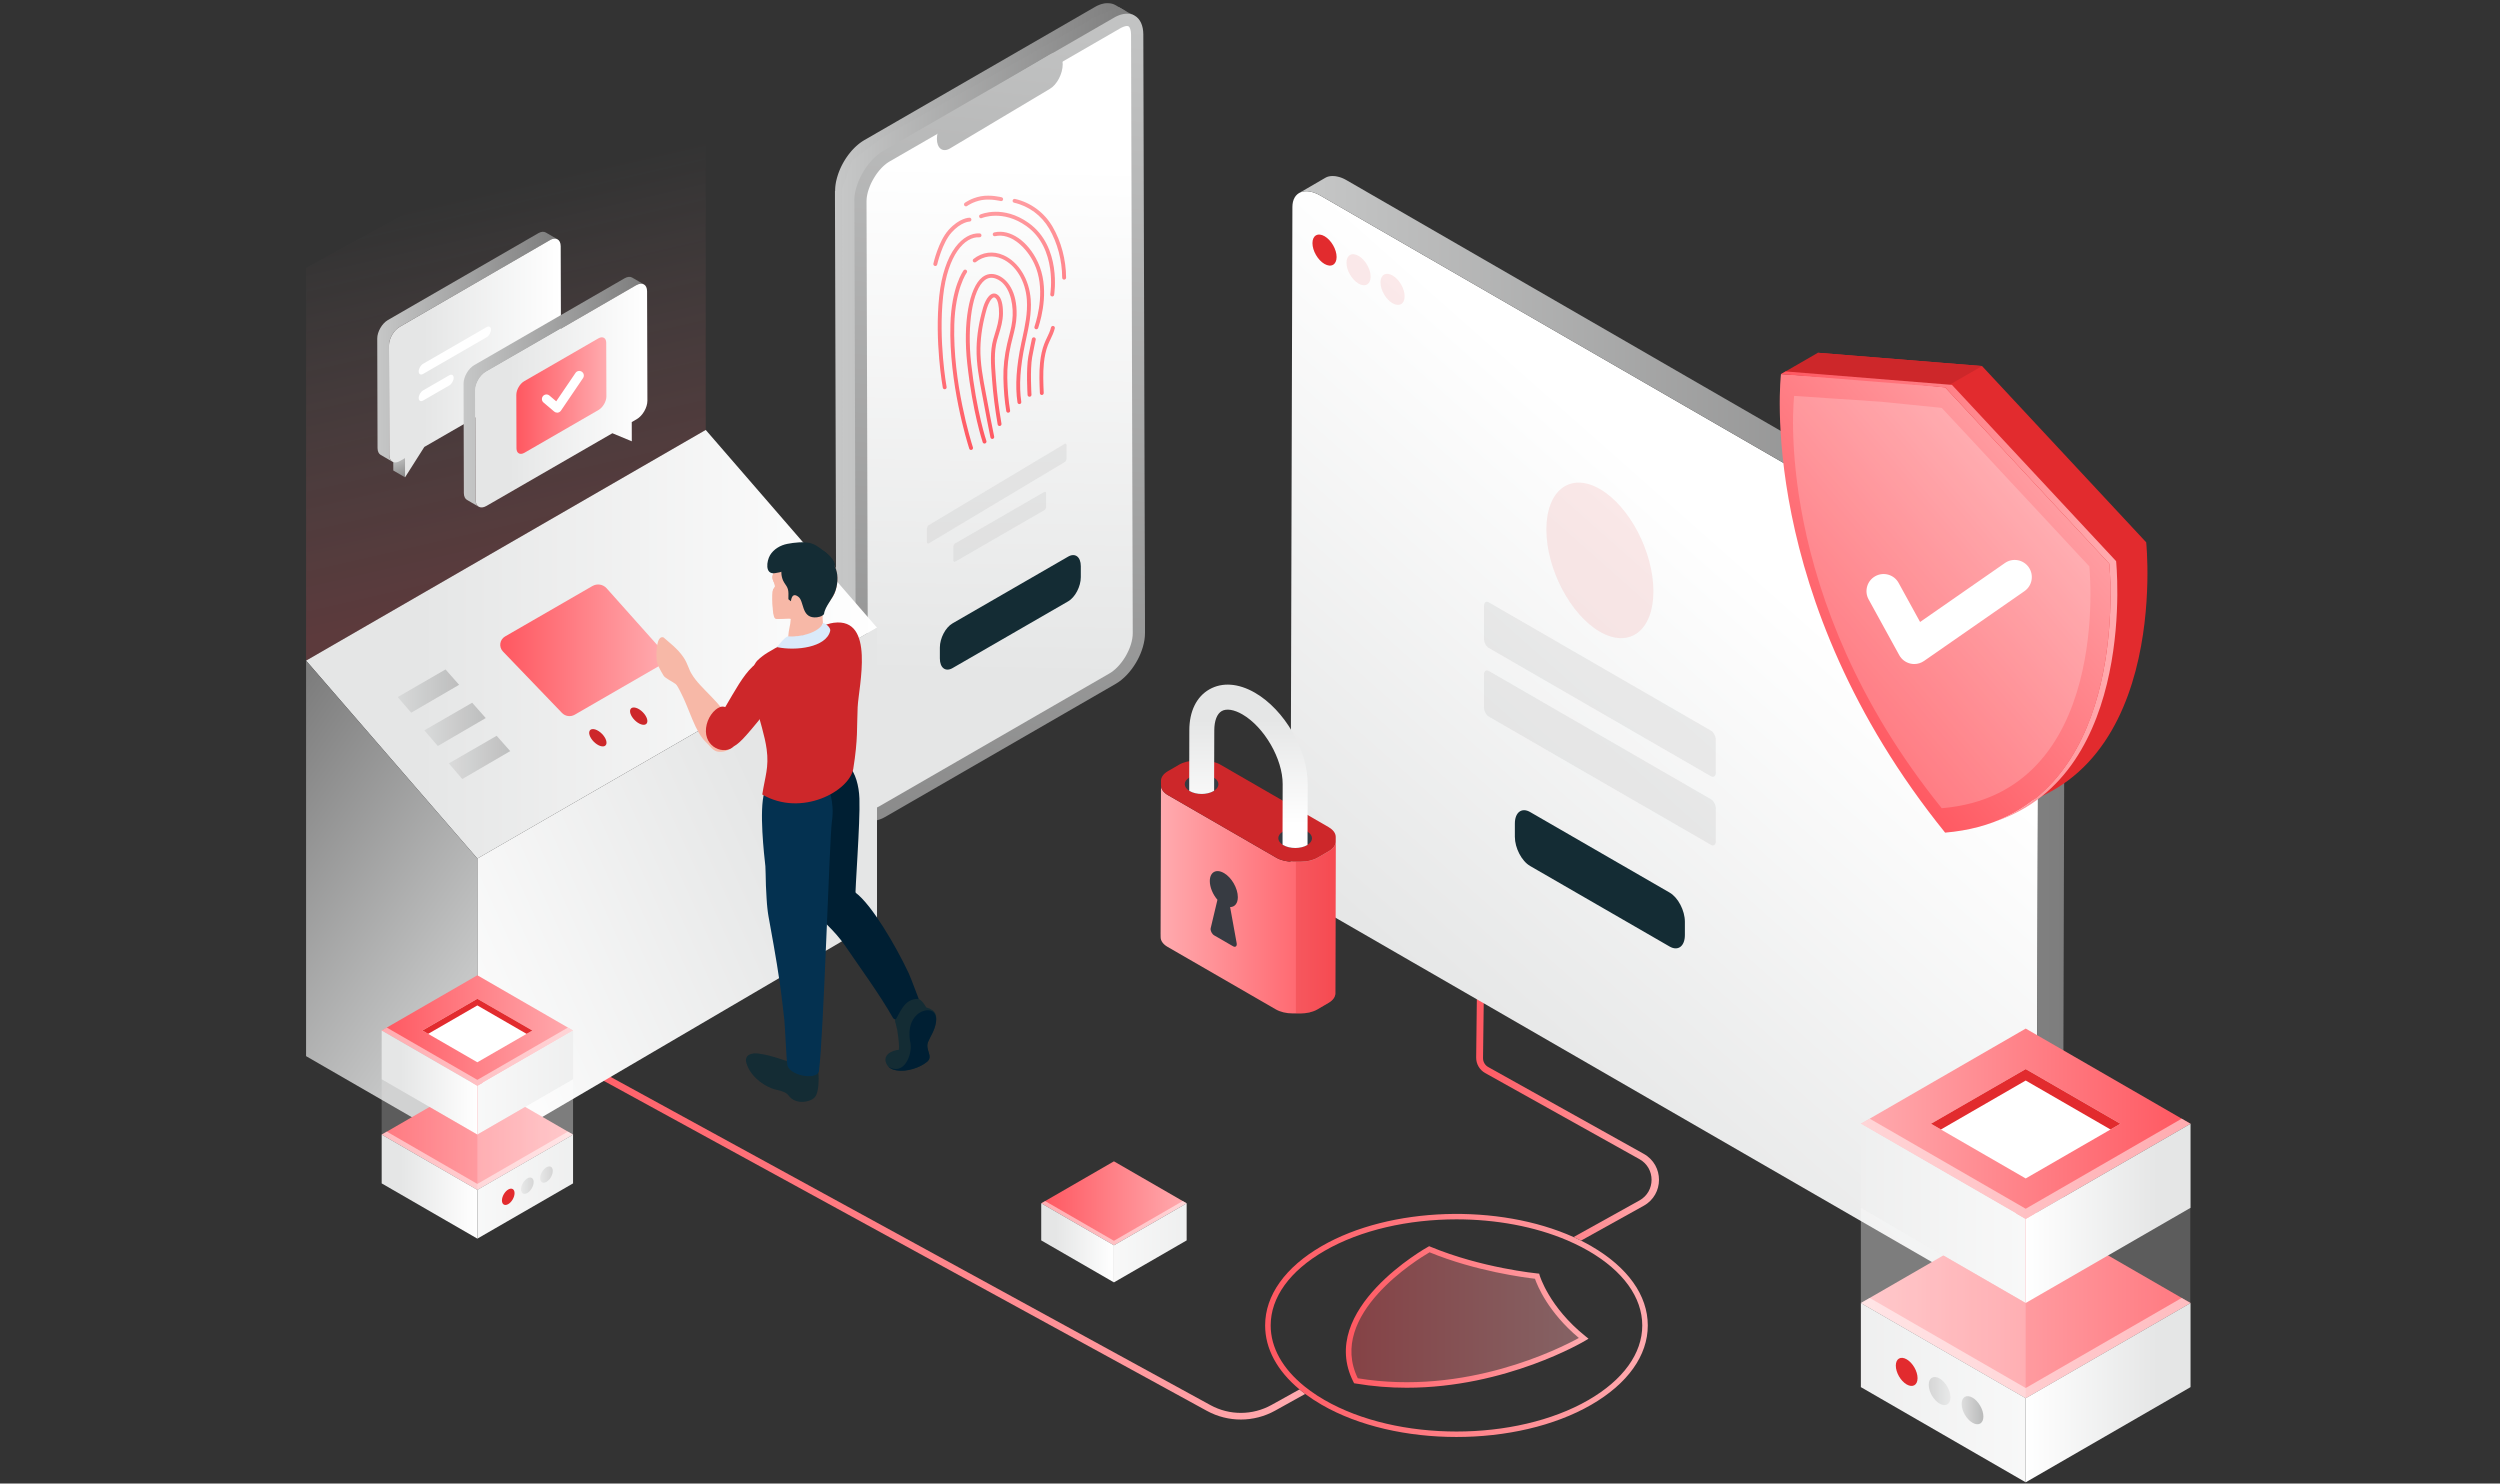 <svg width="637" height="378" viewBox="0 0 637 378" fill="none" xmlns="http://www.w3.org/2000/svg">
<rect x="0" y="0" width="637" height="378" fill="#333333" stroke="none"/>
<g clip-path="url(#clip0_37_4752)">
<g clip-path="url(#clip1_37_4752)">
<g clip-path="url(#clip2_37_4752)">
<path d="M212.748 48.653V50.684L213.179 201.175C213.184 203.526 214.022 205.184 215.373 205.97L218.521 207.797C217.171 207.017 216.333 205.353 216.327 203.002L215.896 50.696V50.475C215.896 50.341 215.896 50.201 215.902 50.068C215.902 50.027 215.902 49.98 215.908 49.94C215.908 49.846 215.92 49.747 215.925 49.648C215.925 49.602 215.931 49.55 215.937 49.503C215.943 49.404 215.954 49.311 215.966 49.212C215.966 49.166 215.978 49.125 215.978 49.078C215.995 48.95 216.013 48.822 216.03 48.688C216.03 48.665 216.036 48.642 216.042 48.618C216.065 48.485 216.088 48.345 216.112 48.211C216.112 48.194 216.117 48.176 216.123 48.159C216.147 48.054 216.164 47.949 216.193 47.844C216.205 47.78 216.222 47.716 216.24 47.652C216.263 47.565 216.28 47.478 216.304 47.391C216.321 47.327 216.339 47.262 216.356 47.198C216.385 47.088 216.414 46.983 216.449 46.873C216.461 46.838 216.467 46.803 216.478 46.774C216.519 46.628 216.566 46.488 216.618 46.343C216.63 46.314 216.641 46.285 216.647 46.256C216.688 46.145 216.723 46.029 216.763 45.918C216.781 45.871 216.798 45.831 216.816 45.784C216.857 45.674 216.897 45.569 216.938 45.464C216.95 45.429 216.961 45.4 216.979 45.365C217.037 45.226 217.095 45.092 217.153 44.952C217.165 44.923 217.177 44.9 217.188 44.871C217.241 44.76 217.287 44.649 217.34 44.539C217.357 44.498 217.374 44.463 217.392 44.422C217.45 44.294 217.514 44.166 217.578 44.038C217.578 44.032 217.584 44.021 217.59 44.015C217.66 43.881 217.729 43.747 217.799 43.614C217.817 43.579 217.84 43.538 217.858 43.503C217.916 43.398 217.974 43.293 218.032 43.189C218.05 43.154 218.067 43.125 218.084 43.096C218.16 42.968 218.236 42.834 218.317 42.706C218.335 42.682 218.352 42.653 218.364 42.63C218.428 42.525 218.492 42.42 218.562 42.322C218.591 42.281 218.614 42.24 218.643 42.194C218.701 42.1 218.765 42.007 218.829 41.92C218.853 41.885 218.882 41.844 218.905 41.809C218.981 41.699 219.062 41.588 219.144 41.478C219.155 41.46 219.167 41.443 219.179 41.425C219.272 41.297 219.365 41.175 219.458 41.053C219.504 40.995 219.545 40.942 219.592 40.884C219.65 40.814 219.708 40.739 219.766 40.669C219.813 40.611 219.859 40.558 219.906 40.5C219.964 40.436 220.017 40.366 220.075 40.302C220.197 40.163 220.319 40.029 220.447 39.895C220.459 39.883 220.465 39.877 220.476 39.866C220.593 39.743 220.715 39.621 220.831 39.499C220.907 39.423 220.988 39.348 221.064 39.272C221.093 39.249 221.117 39.22 221.146 39.191C221.256 39.092 221.367 38.987 221.477 38.894C221.506 38.87 221.53 38.847 221.559 38.824C221.646 38.748 221.728 38.678 221.815 38.609C221.856 38.574 221.896 38.545 221.937 38.51C222.013 38.452 222.088 38.393 222.158 38.335C222.199 38.3 222.246 38.271 222.292 38.236C222.368 38.184 222.438 38.126 222.513 38.073C222.56 38.044 222.601 38.009 222.647 37.98C222.729 37.928 222.804 37.875 222.886 37.817C222.926 37.794 222.961 37.765 223.002 37.742C223.118 37.666 223.241 37.596 223.363 37.526L229.753 33.837L282.054 3.656C282.135 3.609 282.211 3.569 282.293 3.522C282.316 3.51 282.339 3.499 282.362 3.487C282.421 3.458 282.479 3.423 282.537 3.394C282.56 3.382 282.578 3.371 282.601 3.359C282.677 3.318 282.758 3.283 282.834 3.248C282.845 3.248 282.851 3.243 282.863 3.237C282.933 3.208 282.997 3.179 283.067 3.15C283.09 3.138 283.119 3.126 283.142 3.12C283.189 3.103 283.23 3.086 283.276 3.068C283.299 3.056 283.328 3.051 283.352 3.039C283.398 3.022 283.445 3.004 283.491 2.987C283.515 2.981 283.532 2.969 283.555 2.963C283.625 2.94 283.689 2.917 283.759 2.899C283.759 2.899 283.759 2.899 283.765 2.899C283.829 2.882 283.893 2.859 283.957 2.841C283.969 2.841 283.98 2.835 283.998 2.829C284.102 2.8 284.201 2.777 284.306 2.754C284.306 2.754 284.312 2.754 284.318 2.754C284.423 2.731 284.522 2.713 284.62 2.696C284.626 2.696 284.632 2.696 284.638 2.696C284.719 2.684 284.807 2.672 284.888 2.667C284.906 2.667 284.923 2.667 284.941 2.667C285.022 2.661 285.103 2.655 285.179 2.649C285.191 2.649 285.208 2.649 285.22 2.649C285.284 2.649 285.348 2.649 285.412 2.649H285.458C285.528 2.649 285.604 2.649 285.674 2.655C285.691 2.655 285.703 2.655 285.72 2.655C285.779 2.655 285.831 2.667 285.889 2.672C285.907 2.672 285.924 2.672 285.936 2.672C286 2.678 286.07 2.69 286.134 2.701C286.145 2.701 286.157 2.701 286.174 2.707C286.227 2.719 286.279 2.725 286.331 2.736C286.349 2.736 286.366 2.742 286.384 2.748C286.448 2.765 286.512 2.777 286.57 2.795C286.628 2.812 286.686 2.829 286.745 2.853C286.762 2.859 286.78 2.864 286.797 2.87C286.844 2.888 286.896 2.905 286.942 2.923C286.954 2.923 286.966 2.934 286.977 2.934C287.036 2.958 287.094 2.987 287.146 3.01C287.158 3.016 287.175 3.022 287.187 3.033C287.233 3.056 287.274 3.08 287.321 3.103C287.332 3.109 287.344 3.115 287.356 3.12L284.242 1.311C284.242 1.311 284.213 1.293 284.201 1.287C284.196 1.287 284.184 1.276 284.172 1.276C284.132 1.252 284.085 1.229 284.038 1.206C284.027 1.2 284.009 1.194 283.998 1.188C283.94 1.159 283.887 1.136 283.829 1.113C283.829 1.113 283.823 1.113 283.817 1.113C283.812 1.113 283.8 1.107 283.794 1.101C283.748 1.084 283.701 1.06 283.649 1.043C283.631 1.043 283.614 1.031 283.596 1.025C283.538 1.008 283.48 0.985 283.422 0.967C283.363 0.95 283.299 0.932 283.235 0.921C283.218 0.921 283.2 0.915 283.183 0.909C283.131 0.897 283.078 0.886 283.026 0.88C283.014 0.88 283.008 0.88 282.997 0.874C282.997 0.874 282.991 0.874 282.985 0.874C282.921 0.862 282.857 0.851 282.787 0.845C282.77 0.845 282.752 0.845 282.741 0.845C282.688 0.839 282.63 0.833 282.572 0.833C282.56 0.833 282.549 0.833 282.543 0.833C282.543 0.833 282.531 0.833 282.525 0.833C282.45 0.81 282.38 0.81 282.31 0.81H282.263C282.199 0.81 282.135 0.81 282.071 0.81C282.06 0.81 282.054 0.81 282.042 0.81C282.042 0.81 282.037 0.81 282.031 0.81C281.949 0.81 281.868 0.822 281.792 0.828C281.775 0.828 281.757 0.828 281.74 0.828C281.658 0.833 281.577 0.845 281.489 0.857C281.489 0.857 281.484 0.857 281.478 0.857C281.379 0.874 281.274 0.892 281.175 0.915H281.164C281.065 0.938 280.96 0.961 280.861 0.99C280.855 0.99 280.843 0.99 280.838 0.996C280.838 0.996 280.826 0.996 280.82 0.996C280.756 1.014 280.692 1.031 280.628 1.054C280.628 1.054 280.628 1.054 280.622 1.054C280.558 1.078 280.488 1.095 280.419 1.119C280.395 1.124 280.378 1.136 280.355 1.142C280.308 1.159 280.262 1.177 280.215 1.194C280.192 1.206 280.163 1.212 280.139 1.223C280.093 1.241 280.052 1.258 280.005 1.276C279.994 1.281 279.976 1.287 279.965 1.293C279.953 1.293 279.941 1.305 279.936 1.305C279.872 1.334 279.802 1.363 279.732 1.392C279.72 1.392 279.714 1.398 279.703 1.404C279.627 1.439 279.552 1.474 279.47 1.514C279.447 1.526 279.429 1.538 279.406 1.549C279.348 1.578 279.29 1.607 279.231 1.642C279.208 1.654 279.185 1.666 279.162 1.677C279.086 1.718 279.004 1.764 278.929 1.811L228.269 31.061L220.238 35.699C220.116 35.769 219.999 35.839 219.883 35.914C219.842 35.937 219.807 35.967 219.766 35.99C219.685 36.042 219.603 36.094 219.528 36.147C219.481 36.176 219.44 36.205 219.394 36.24C219.318 36.292 219.248 36.345 219.173 36.403C219.126 36.438 219.085 36.467 219.039 36.502C218.963 36.56 218.888 36.618 218.818 36.676C218.777 36.711 218.736 36.74 218.696 36.775C218.608 36.845 218.521 36.921 218.439 36.997C218.416 37.02 218.387 37.043 218.358 37.066C218.247 37.165 218.137 37.264 218.026 37.363C217.997 37.386 217.974 37.416 217.945 37.445C217.881 37.509 217.811 37.567 217.747 37.631C217.735 37.643 217.724 37.654 217.712 37.666C217.59 37.782 217.473 37.904 217.357 38.032L217.328 38.062C217.2 38.195 217.078 38.335 216.955 38.469C216.944 38.481 216.938 38.492 216.926 38.504C216.88 38.556 216.833 38.614 216.787 38.673C216.74 38.731 216.694 38.783 216.647 38.841C216.589 38.911 216.531 38.987 216.472 39.057C216.426 39.115 216.385 39.167 216.339 39.225C216.333 39.237 216.327 39.243 216.315 39.249C216.228 39.365 216.141 39.476 216.059 39.592C216.048 39.61 216.036 39.627 216.024 39.645C215.954 39.738 215.885 39.837 215.821 39.93C215.809 39.947 215.797 39.959 215.786 39.976C215.762 40.011 215.733 40.052 215.71 40.087C215.646 40.18 215.582 40.267 215.524 40.36C215.495 40.401 215.466 40.448 215.442 40.488C215.419 40.517 215.402 40.547 215.384 40.581C215.338 40.651 215.291 40.727 215.25 40.797C215.233 40.82 215.215 40.849 215.204 40.873C215.134 40.989 215.064 41.099 214.994 41.216C214.988 41.227 214.977 41.245 214.971 41.257C214.954 41.291 214.936 41.321 214.919 41.35C214.86 41.454 214.802 41.559 214.744 41.664C214.721 41.699 214.703 41.74 214.686 41.775C214.674 41.798 214.657 41.827 214.645 41.85C214.587 41.961 214.529 42.066 214.476 42.176C214.476 42.182 214.47 42.194 214.465 42.199C214.418 42.298 214.366 42.397 214.319 42.496C214.308 42.525 214.29 42.554 214.278 42.583C214.261 42.624 214.244 42.659 214.226 42.7C214.174 42.81 214.121 42.921 214.075 43.032C214.063 43.061 214.051 43.09 214.04 43.113C214.04 43.125 214.028 43.136 214.028 43.148C213.976 43.276 213.918 43.398 213.871 43.526C213.859 43.561 213.848 43.59 213.83 43.625C213.807 43.689 213.778 43.759 213.755 43.823C213.737 43.864 213.726 43.904 213.708 43.951C213.691 43.998 213.673 44.038 213.656 44.085C213.615 44.196 213.574 44.312 213.539 44.422C213.528 44.452 213.516 44.481 213.51 44.51C213.51 44.516 213.51 44.527 213.504 44.533C213.458 44.667 213.417 44.801 213.376 44.94C213.365 44.975 213.359 45.01 213.347 45.039C213.324 45.127 213.295 45.214 213.272 45.295C213.272 45.319 213.26 45.342 213.254 45.365C213.237 45.429 213.219 45.493 213.202 45.557C213.179 45.645 213.161 45.732 213.138 45.819C213.12 45.883 213.109 45.947 213.091 46.011C213.08 46.058 213.068 46.11 213.056 46.157C213.045 46.215 213.033 46.267 213.021 46.325C213.021 46.343 213.016 46.36 213.01 46.378C212.981 46.512 212.957 46.651 212.94 46.785C212.94 46.809 212.934 46.832 212.928 46.855C212.911 46.966 212.893 47.076 212.882 47.187C212.882 47.204 212.882 47.222 212.876 47.239C212.87 47.286 212.864 47.327 212.858 47.373C212.847 47.472 212.835 47.565 212.829 47.664C212.829 47.711 212.818 47.763 212.818 47.809C212.812 47.908 212.806 48.002 212.8 48.1C212.8 48.141 212.8 48.188 212.794 48.228C212.794 48.362 212.789 48.502 212.789 48.636L212.748 48.653Z" fill="url(#paint0_linear_37_4752)"/>
<path d="M278.923 4.372L285.103 1.823L287.35 3.126L288.939 3.9L221.023 208.99L218.015 207.501L215.146 205.213L214.517 48.281L217.124 40.896L225.033 34.902L270.781 9.15L278.923 4.372Z" fill="url(#paint1_linear_37_4752)"/>
<path d="M217.7 51.331V51.36L217.729 62.015L217.764 74.26L217.782 79.445L217.834 97.841V98.47L217.852 103.655L217.875 112.431L217.892 117.616L217.945 136.641L217.962 141.82L217.985 149.717L218.055 173.927L218.143 203.881C218.143 203.956 218.143 204.026 218.143 204.102C218.143 204.16 218.143 204.218 218.143 204.276C218.143 204.3 218.143 204.323 218.143 204.346C218.143 204.404 218.148 204.463 218.154 204.527C218.154 204.573 218.16 204.62 218.166 204.661C218.166 204.701 218.172 204.742 218.178 204.783C218.189 204.876 218.201 204.975 218.212 205.068C218.212 205.109 218.224 205.155 218.23 205.196C218.23 205.213 218.23 205.225 218.23 205.243C218.23 205.277 218.242 205.312 218.247 205.347C218.247 205.347 218.247 205.359 218.247 205.365C218.247 205.365 218.247 205.376 218.247 205.382C218.247 205.382 218.247 205.382 218.247 205.388C218.247 205.423 218.259 205.458 218.265 205.493C218.265 205.493 218.265 205.504 218.265 205.51C218.276 205.557 218.282 205.603 218.294 205.644C218.294 205.662 218.294 205.673 218.306 205.691C218.306 205.708 218.311 205.72 218.317 205.737C218.329 205.795 218.346 205.854 218.358 205.912C218.37 205.958 218.381 206.005 218.399 206.051C218.399 206.051 218.399 206.051 218.399 206.057C218.41 206.104 218.428 206.156 218.445 206.203C218.445 206.203 218.445 206.214 218.445 206.22C218.445 206.226 218.445 206.238 218.451 206.244C218.468 206.29 218.486 206.337 218.498 206.383C218.509 206.418 218.521 206.453 218.533 206.482C218.533 206.488 218.533 206.494 218.538 206.5C218.538 206.5 218.538 206.505 218.538 206.511C218.55 206.534 218.556 206.558 218.567 206.581C218.567 206.593 218.573 206.604 218.579 206.61C218.602 206.674 218.631 206.732 218.655 206.791C218.655 206.796 218.661 206.808 218.666 206.814C218.684 206.849 218.701 206.884 218.713 206.913C218.73 206.948 218.748 206.983 218.765 207.018C218.806 207.093 218.847 207.169 218.888 207.239C218.899 207.262 218.911 207.279 218.922 207.297C218.922 207.297 218.922 207.303 218.922 207.308C218.922 207.308 218.928 207.32 218.934 207.326C218.946 207.349 218.957 207.367 218.969 207.384C218.981 207.402 218.992 207.419 219.004 207.442C219.033 207.483 219.062 207.53 219.091 207.565C219.109 207.594 219.132 207.617 219.149 207.646C219.161 207.658 219.167 207.669 219.178 207.681C219.196 207.704 219.213 207.728 219.237 207.751C219.237 207.751 219.237 207.757 219.243 207.762C219.243 207.762 219.243 207.762 219.243 207.768C219.26 207.786 219.272 207.809 219.289 207.821C219.312 207.85 219.341 207.879 219.365 207.908C219.388 207.931 219.405 207.954 219.429 207.972C219.464 208.013 219.504 208.048 219.539 208.088C219.563 208.112 219.586 208.129 219.603 208.152C219.627 208.176 219.656 208.199 219.679 208.222C219.702 208.245 219.731 208.269 219.76 208.292C219.778 208.309 219.801 208.327 219.824 208.344C219.836 208.356 219.848 208.362 219.859 208.373C219.877 208.391 219.9 208.403 219.918 208.42C219.947 208.443 219.982 208.467 220.011 208.49C220.017 208.496 220.028 208.502 220.04 208.507C220.04 208.507 220.051 208.513 220.057 208.519C220.057 208.519 220.069 208.519 220.069 208.531C220.092 208.548 220.121 208.566 220.145 208.577C220.174 208.595 220.209 208.618 220.238 208.635C220.243 208.635 220.249 208.641 220.261 208.647C221.629 209.438 223.514 209.334 225.586 208.135L271.002 181.912L284.271 174.253C286.279 173.095 288.106 171.122 289.451 168.852C289.573 168.649 289.689 168.445 289.8 168.235C290.382 167.17 290.847 166.053 291.179 164.93C291.546 163.708 291.744 162.48 291.744 161.316V158.732L291.604 111.378L291.586 104.964L291.569 98.446L291.557 93.697V93.261L291.546 88.966L291.505 74.237L291.488 69.051L291.319 8.783C291.313 6.432 290.475 4.773 289.125 3.988C289.125 3.988 289.119 3.988 289.113 3.982C289.096 3.97 289.078 3.959 289.061 3.953C289.014 3.929 288.973 3.906 288.927 3.883C288.915 3.877 288.898 3.871 288.886 3.86C288.857 3.848 288.828 3.831 288.799 3.819C288.741 3.796 288.677 3.767 288.618 3.743C288.613 3.743 288.601 3.737 288.595 3.737H288.589C288.56 3.726 288.531 3.714 288.502 3.708C288.456 3.691 288.415 3.679 288.368 3.662C288.362 3.662 288.351 3.662 288.345 3.656C288.322 3.65 288.298 3.638 288.275 3.633C288.246 3.627 288.211 3.615 288.182 3.609C288.147 3.598 288.106 3.592 288.071 3.586C288.048 3.58 288.019 3.574 287.996 3.569C287.972 3.569 287.943 3.557 287.914 3.551C287.914 3.551 287.908 3.551 287.903 3.551C287.903 3.551 287.868 3.551 287.85 3.545C287.85 3.545 287.85 3.545 287.844 3.545C287.821 3.545 287.804 3.54 287.786 3.534C287.751 3.534 287.716 3.522 287.687 3.522C287.67 3.522 287.658 3.522 287.641 3.522C287.588 3.516 287.53 3.51 287.472 3.505C287.455 3.505 287.443 3.505 287.425 3.505C287.391 3.505 287.356 3.505 287.326 3.505H287.315C287.28 3.505 287.245 3.505 287.21 3.505C287.129 3.505 287.053 3.505 286.972 3.505C286.954 3.505 286.931 3.505 286.913 3.505C286.878 3.505 286.843 3.505 286.809 3.51C286.768 3.51 286.727 3.51 286.686 3.522C286.669 3.522 286.651 3.522 286.634 3.522C286.552 3.534 286.471 3.545 286.384 3.557H286.366C286.32 3.569 286.279 3.574 286.232 3.58C286.209 3.58 286.192 3.586 286.168 3.592C286.133 3.598 286.099 3.609 286.064 3.615C285.959 3.638 285.854 3.662 285.744 3.691C285.697 3.703 285.656 3.714 285.61 3.726C285.581 3.737 285.552 3.743 285.522 3.749C285.482 3.761 285.447 3.772 285.406 3.79C285.371 3.801 285.336 3.813 285.307 3.825C285.261 3.836 285.22 3.854 285.173 3.871C285.15 3.883 285.127 3.889 285.103 3.9C285.08 3.912 285.051 3.918 285.028 3.929C285.004 3.935 284.981 3.947 284.964 3.953C284.929 3.97 284.894 3.982 284.859 3.999C284.847 3.999 284.836 4.011 284.824 4.011C284.795 4.023 284.76 4.04 284.731 4.052C284.696 4.069 284.667 4.081 284.632 4.098C284.62 4.098 284.609 4.104 284.603 4.11C284.527 4.145 284.446 4.18 284.37 4.22C284.358 4.22 284.347 4.232 284.335 4.238C284.265 4.273 284.196 4.308 284.126 4.348C284.027 4.401 283.922 4.459 283.823 4.517L225.132 38.405C225.068 38.44 225.01 38.475 224.952 38.51C224.893 38.545 224.835 38.585 224.771 38.62C224.76 38.626 224.748 38.632 224.742 38.644C224.713 38.661 224.684 38.679 224.661 38.696C224.62 38.725 224.579 38.748 224.538 38.778C224.498 38.801 224.457 38.83 224.416 38.859C224.37 38.888 224.329 38.917 224.282 38.952C224.271 38.964 224.253 38.975 224.236 38.981C224.137 39.051 224.032 39.127 223.933 39.202C223.933 39.202 223.933 39.202 223.927 39.202C223.857 39.255 223.788 39.307 223.724 39.365C223.724 39.365 223.712 39.371 223.706 39.377C223.689 39.394 223.671 39.406 223.648 39.423C223.549 39.505 223.45 39.586 223.357 39.668C223.351 39.674 223.34 39.685 223.328 39.691C223.316 39.703 223.299 39.715 223.287 39.726C223.276 39.738 223.264 39.749 223.246 39.761C223.246 39.761 223.235 39.773 223.229 39.779C223.124 39.872 223.019 39.965 222.915 40.064C222.915 40.064 222.915 40.064 222.909 40.069C222.804 40.168 222.705 40.261 222.606 40.366C222.548 40.424 222.484 40.489 222.426 40.547C222.368 40.611 222.309 40.669 222.245 40.733C222.234 40.745 222.222 40.756 222.211 40.768C222.152 40.826 222.1 40.89 222.042 40.948C222.036 40.948 222.03 40.966 222.024 40.971L221.85 41.175C221.815 41.216 221.78 41.257 221.745 41.292C221.698 41.35 221.652 41.402 221.611 41.455C221.588 41.478 221.565 41.507 221.541 41.536C221.46 41.635 221.378 41.734 221.303 41.833C221.279 41.862 221.256 41.891 221.233 41.914C221.186 41.978 221.14 42.036 221.093 42.095C221.047 42.159 221 42.217 220.953 42.281C220.942 42.298 220.93 42.316 220.919 42.333C220.884 42.386 220.843 42.432 220.808 42.485C220.773 42.531 220.738 42.584 220.703 42.63C220.668 42.677 220.633 42.729 220.604 42.776C220.54 42.863 220.482 42.962 220.418 43.055C220.389 43.096 220.366 43.136 220.337 43.183C220.302 43.235 220.267 43.288 220.238 43.34C220.203 43.392 220.174 43.445 220.139 43.497C220.121 43.52 220.11 43.55 220.092 43.573C220.034 43.666 219.982 43.753 219.923 43.846C219.9 43.881 219.877 43.922 219.854 43.963C219.836 43.992 219.819 44.027 219.801 44.056C219.743 44.155 219.691 44.26 219.632 44.358C219.632 44.358 219.632 44.358 219.632 44.364C219.609 44.399 219.592 44.44 219.568 44.475C219.533 44.545 219.499 44.609 219.464 44.673C219.394 44.807 219.324 44.946 219.254 45.086C219.219 45.15 219.19 45.214 219.161 45.278C219.144 45.319 219.126 45.354 219.109 45.394C219.08 45.447 219.056 45.505 219.033 45.557C219.01 45.616 218.981 45.668 218.957 45.726C218.946 45.755 218.934 45.784 218.917 45.813C218.858 45.947 218.8 46.087 218.742 46.221C218.742 46.221 218.742 46.227 218.742 46.233C218.707 46.32 218.672 46.401 218.643 46.483C218.62 46.535 218.602 46.593 218.579 46.646C218.562 46.692 218.544 46.733 218.533 46.779C218.521 46.809 218.509 46.843 218.498 46.873C218.474 46.942 218.445 47.018 218.422 47.088C218.422 47.1 218.422 47.105 218.416 47.117C218.404 47.146 218.393 47.175 218.381 47.204C218.358 47.274 218.335 47.35 218.311 47.42C218.294 47.478 218.276 47.536 218.259 47.594C218.259 47.606 218.253 47.617 218.247 47.623C218.247 47.641 218.236 47.664 218.23 47.687C218.23 47.705 218.218 47.722 218.212 47.734C218.212 47.751 218.207 47.763 218.201 47.781C218.178 47.868 218.148 47.949 218.125 48.036C218.125 48.042 218.125 48.054 218.119 48.06C218.119 48.077 218.108 48.095 218.108 48.112C218.096 48.159 218.084 48.2 218.073 48.246C218.049 48.333 218.026 48.421 218.009 48.508C217.98 48.624 217.956 48.741 217.927 48.863C217.91 48.933 217.898 49.003 217.881 49.072C217.863 49.154 217.852 49.235 217.834 49.317C217.823 49.369 217.817 49.422 217.811 49.474C217.805 49.515 217.799 49.55 217.793 49.59C217.788 49.643 217.776 49.695 217.77 49.748C217.758 49.812 217.753 49.876 217.747 49.94C217.747 49.963 217.747 49.986 217.741 50.004C217.741 50.027 217.741 50.05 217.735 50.073C217.735 50.12 217.724 50.166 217.724 50.207C217.724 50.254 217.712 50.3 217.712 50.341C217.712 50.388 217.706 50.428 217.7 50.475C217.7 50.487 217.7 50.498 217.7 50.51C217.7 50.545 217.7 50.574 217.7 50.597C217.7 50.661 217.694 50.719 217.689 50.783C217.689 50.783 217.689 50.795 217.689 50.801V50.842C217.689 50.882 217.689 50.923 217.689 50.958C217.689 51.016 217.689 51.074 217.689 51.138C217.689 51.197 217.689 51.255 217.689 51.313L217.7 51.331Z" fill="url(#paint2_linear_37_4752)"/>
<path d="M221.879 205.993L222.036 206.092C221.984 206.057 221.925 206.022 221.873 205.987L221.879 205.993ZM221.856 205.982L221.914 206.028C221.914 206.028 221.885 206.005 221.867 205.993L221.856 205.982ZM221.856 205.982C221.856 205.982 221.856 205.982 221.861 205.982H221.856ZM287.105 6.63H287.094H287.053L287.006 6.636C286.977 6.636 286.948 6.641 286.919 6.647H286.861L286.803 6.665L286.756 6.676C286.71 6.688 286.651 6.7 286.599 6.717C286.599 6.717 286.553 6.729 286.541 6.734C286.518 6.74 286.471 6.752 286.471 6.752L286.32 6.804C286.32 6.804 286.273 6.822 286.244 6.833L286.168 6.863L286.075 6.903L286.017 6.927C285.988 6.938 285.924 6.967 285.924 6.967C285.877 6.991 285.831 7.014 285.784 7.031C285.802 7.02 285.825 7.008 285.843 7.002L285.761 7.043H285.749V7.049H285.738C285.738 7.049 285.685 7.078 285.656 7.095L285.598 7.124C285.54 7.154 285.476 7.188 285.412 7.229L226.721 41.111C226.68 41.134 226.645 41.158 226.61 41.175C226.558 41.204 226.511 41.233 226.465 41.262L226.43 41.286C226.43 41.286 226.343 41.344 226.308 41.367H226.302L226.226 41.42C226.226 41.42 226.092 41.513 226.075 41.524C226.005 41.571 225.941 41.623 225.871 41.67L225.859 41.681H225.848C225.801 41.722 225.761 41.757 225.72 41.792C225.708 41.804 225.644 41.85 225.627 41.868C225.563 41.92 225.499 41.972 225.435 42.025C225.423 42.036 225.365 42.089 225.347 42.1C225.336 42.112 225.324 42.124 225.312 42.13C225.237 42.194 225.161 42.263 225.085 42.333L225.074 42.345L224.806 42.566C224.893 42.502 224.981 42.426 225.062 42.356C224.992 42.42 224.917 42.49 224.847 42.56C224.847 42.56 224.736 42.671 224.684 42.723C224.684 42.723 224.573 42.834 224.55 42.863C224.533 42.88 224.515 42.898 224.504 42.915C224.474 42.95 224.44 42.985 224.41 43.02C224.399 43.037 224.271 43.171 224.224 43.23L224.207 43.247C224.207 43.247 224.166 43.294 224.149 43.317L224.009 43.468L224.119 43.346C224.119 43.346 224.084 43.387 224.067 43.404L223.991 43.497L223.962 43.532C223.898 43.608 223.846 43.678 223.799 43.736L223.718 43.84C223.718 43.84 223.636 43.945 223.613 43.974C223.578 44.021 223.543 44.068 223.514 44.108L223.485 44.149L223.462 44.178L223.369 44.306C223.369 44.306 223.328 44.358 223.31 44.388C223.31 44.388 223.235 44.498 223.217 44.521L223.206 44.539C223.153 44.62 223.101 44.696 223.049 44.778C223.025 44.807 222.985 44.876 222.985 44.876L222.891 45.022C222.868 45.057 222.851 45.086 222.827 45.121V45.133L222.775 45.208C222.729 45.278 222.688 45.348 222.647 45.423L222.583 45.534L222.536 45.615C222.49 45.691 222.449 45.773 222.403 45.854L222.385 45.883C222.385 45.883 222.362 45.93 222.35 45.947L222.321 45.994C222.298 46.035 222.28 46.075 222.257 46.11L222.245 46.133C222.199 46.221 222.147 46.325 222.083 46.453V46.465C222.059 46.5 222.042 46.541 222.019 46.582L221.943 46.739C221.943 46.739 221.92 46.791 221.908 46.814L221.797 47.065C221.751 47.175 221.704 47.286 221.658 47.396V47.408C221.629 47.466 221.605 47.524 221.588 47.577V47.6C221.565 47.641 221.547 47.681 221.536 47.716L221.495 47.827L221.46 47.92C221.442 47.967 221.425 48.013 221.407 48.066C221.39 48.112 221.378 48.147 221.367 48.176V48.194C221.343 48.246 221.326 48.293 221.314 48.339L221.297 48.386C221.285 48.415 221.279 48.444 221.268 48.479C221.262 48.508 221.25 48.537 221.245 48.56L221.21 48.671C221.192 48.735 221.175 48.793 221.157 48.851L221.122 48.974L221.111 49.026C221.093 49.096 221.076 49.16 221.058 49.23V49.253C221.029 49.334 221.012 49.422 220.994 49.503C220.983 49.561 220.971 49.619 220.959 49.672C220.948 49.73 220.936 49.788 220.93 49.841C220.924 49.881 220.919 49.922 220.913 49.957L220.901 50.015L220.89 50.073C220.89 50.102 220.878 50.132 220.878 50.166V50.178C220.872 50.225 220.86 50.271 220.855 50.324V50.341L220.843 50.405L220.831 50.487V50.568C220.831 50.568 220.814 50.673 220.814 50.696C220.814 50.719 220.814 50.737 220.814 50.76C220.814 50.76 220.814 50.772 220.814 50.778V50.847C220.808 50.877 220.808 50.906 220.802 50.935V51.08C220.796 51.115 220.796 51.144 220.791 51.173V51.22C220.791 51.22 220.791 51.278 220.791 51.307L221.221 203.852C221.221 203.898 221.221 203.933 221.221 203.974V204.084V204.003C221.221 204.044 221.221 204.084 221.221 204.125C221.221 204.125 221.221 204.172 221.221 204.183C221.221 204.207 221.221 204.23 221.221 204.259V204.294C221.221 204.294 221.221 204.34 221.227 204.358V204.457L221.239 204.474C221.239 204.457 221.239 204.434 221.239 204.416V204.463C221.25 204.521 221.256 204.579 221.262 204.631V204.672C221.262 204.672 221.262 204.649 221.262 204.637L221.274 204.725C221.274 204.725 221.274 204.736 221.274 204.742C221.274 204.742 221.274 204.748 221.274 204.754C221.274 204.754 221.274 204.765 221.274 204.771C221.279 204.8 221.285 204.835 221.291 204.864C221.291 204.876 221.309 204.934 221.309 204.951V204.94V204.934C221.309 204.934 221.309 204.922 221.309 204.917L221.291 204.864L221.274 204.8L221.285 204.858V204.882H221.291L221.332 205.045L221.343 205.085C221.343 205.085 221.332 205.039 221.332 205.021V205.033C221.332 205.033 221.332 205.045 221.338 205.05C221.338 205.074 221.349 205.097 221.355 205.12V205.144L221.361 205.155C221.361 205.155 221.378 205.213 221.384 205.231V205.242L221.402 205.289L221.413 205.324L221.437 205.388C221.437 205.388 221.466 205.458 221.471 205.469C221.471 205.469 221.471 205.475 221.471 205.481C221.471 205.481 221.477 205.504 221.483 205.516L221.524 205.597C221.524 205.597 221.506 205.563 221.501 205.545L221.524 205.597L221.536 205.615C221.536 205.615 221.553 205.65 221.57 205.673L221.588 205.702C221.588 205.702 221.611 205.737 221.617 205.755V205.766H221.623V205.778L221.518 205.661C221.518 205.661 221.506 205.644 221.501 205.632C221.501 205.632 221.477 205.603 221.471 205.597L221.594 205.749L221.536 205.673L221.64 205.795L221.669 205.842L221.646 205.801C221.646 205.801 221.664 205.842 221.675 205.859L221.687 205.871H221.681H221.693L221.71 205.9L221.745 205.929V205.935L221.757 205.941C221.768 205.941 221.774 205.952 221.786 205.958L221.797 205.964V205.97H221.803V205.982C221.803 205.982 221.803 205.982 221.809 205.982C221.908 206.04 222.048 206.069 222.222 206.069C222.502 206.069 223.107 205.993 224.015 205.464L282.706 171.582C284.166 170.738 285.645 169.172 286.768 167.287C287.955 165.285 288.63 163.12 288.624 161.345L288.194 8.824C288.194 7.631 287.874 6.909 287.559 6.711C287.559 6.711 287.559 6.711 287.554 6.711L287.513 6.688C287.513 6.688 287.315 6.589 287.036 6.624L287.105 6.63Z" fill="url(#paint3_linear_37_4752)"/>
<path d="M267.505 22.64L241.997 37.858C240.193 38.9 238.721 37.782 238.721 35.379C238.721 32.975 240.193 30.159 241.997 29.117L267.505 13.899C269.309 12.857 270.781 13.974 270.781 16.378C270.781 18.781 269.309 21.598 267.505 22.64Z" fill="url(#paint4_linear_37_4752)"/>
<path opacity="0.3" d="M271.27 117.75L236.666 138.445C236.393 138.602 236.178 138.433 236.178 138.072V134.726C236.178 134.365 236.399 133.946 236.666 133.789L271.27 113.094C271.544 112.937 271.759 113.106 271.759 113.467V116.813C271.759 117.174 271.538 117.593 271.27 117.75Z" fill="#C6C7C7"/>
<path opacity="0.3" d="M266.061 130.012L243.4 143.095C243.126 143.252 242.911 143.083 242.911 142.722V139.376C242.911 139.015 243.132 138.596 243.4 138.439L266.061 125.356C266.335 125.199 266.55 125.368 266.55 125.729V129.075C266.55 129.436 266.329 129.855 266.061 130.012Z" fill="#C6C7C7"/>
<path d="M272.166 153.221L242.701 170.232C240.921 171.262 239.477 170.168 239.477 167.793V164.994C239.477 162.62 240.921 159.861 242.701 158.837L272.166 141.826C273.947 140.796 275.39 141.89 275.39 144.265V147.064C275.39 149.438 273.947 152.197 272.166 153.221Z" fill="#142C34"/>
<path d="M240.711 99.18C240.74 99.18 240.769 99.18 240.798 99.174C241.066 99.127 241.247 98.865 241.194 98.598C241.171 98.481 239.087 86.883 240.304 75.523C241.45 64.82 245.902 60.217 249.551 60.462C249.825 60.479 250.063 60.275 250.081 60.002C250.098 59.728 249.895 59.49 249.621 59.472C247.474 59.321 245.216 60.607 243.435 62.987C241.311 65.821 239.891 70.116 239.32 75.412C238.087 86.924 240.199 98.656 240.222 98.772C240.269 99.011 240.473 99.18 240.711 99.18Z" fill="url(#paint5_linear_37_4752)"/>
<path d="M259.73 102.962C259.73 102.962 259.776 102.962 259.805 102.962C260.079 102.922 260.265 102.671 260.224 102.398C259.625 98.307 259.939 93.465 261.191 87.587C261.272 87.203 261.353 86.819 261.441 86.435C262.145 83.199 262.872 79.853 262.628 76.326C262.267 71.164 259.544 66.735 255.691 65.03C253.061 63.866 250.273 64.215 248.044 65.984C247.829 66.153 247.794 66.467 247.962 66.683C248.131 66.898 248.446 66.933 248.661 66.764C250.622 65.21 252.973 64.919 255.295 65.938C258.822 67.492 261.313 71.594 261.644 76.396C261.877 79.783 261.167 83.059 260.481 86.225C260.399 86.609 260.312 86.999 260.23 87.377C258.956 93.372 258.636 98.33 259.253 102.538C259.288 102.782 259.503 102.962 259.741 102.962H259.73Z" fill="url(#paint6_linear_37_4752)"/>
<path d="M247.421 114.648C247.45 114.648 247.479 114.648 247.514 114.643C247.782 114.596 247.963 114.328 247.916 114.055C247.916 114.031 247.893 113.967 247.887 113.95C247.357 112.297 242.748 97.405 243.155 82.722C243.412 73.544 246.292 69.523 246.321 69.482C246.484 69.261 246.438 68.953 246.217 68.79C245.995 68.627 245.687 68.673 245.524 68.894C245.396 69.063 242.428 73.172 242.166 82.698C241.753 97.544 246.415 112.588 246.944 114.253C246.985 114.491 247.189 114.648 247.427 114.648H247.421Z" fill="url(#paint7_linear_37_4752)"/>
<path d="M264.054 83.897C264.263 83.897 264.455 83.763 264.525 83.56C265.491 80.644 267.412 73.177 264.455 66.817C261.941 61.41 257.367 58.285 253.334 59.216C253.066 59.28 252.903 59.542 252.962 59.81C253.026 60.077 253.287 60.24 253.555 60.182C257.536 59.263 261.598 63.034 263.553 67.236C266.358 73.276 264.508 80.446 263.582 83.251C263.495 83.513 263.635 83.792 263.897 83.88C263.949 83.897 264.001 83.903 264.054 83.903V83.897Z" fill="url(#paint8_linear_37_4752)"/>
<path d="M250.861 113.013C250.913 113.013 250.965 113.007 251.024 112.984C251.28 112.896 251.419 112.611 251.332 112.355C251.309 112.28 248.806 104.889 247.445 92.545C246.362 82.692 247.811 73.8 250.901 71.402C251.757 70.733 252.694 70.605 253.753 71.001C257.088 72.252 258.141 76.809 258.031 80.33C257.967 82.268 257.542 83.938 257.088 85.707C256.931 86.324 256.768 86.947 256.622 87.593C255.93 90.613 255.61 93.558 255.668 96.345C255.732 99.43 255.97 102.177 256.395 104.749C256.442 105.017 256.692 105.203 256.966 105.156C257.239 105.11 257.419 104.854 257.373 104.586C256.954 102.066 256.721 99.366 256.657 96.328C256.605 93.622 256.913 90.758 257.588 87.82C257.734 87.185 257.891 86.568 258.048 85.963C258.514 84.142 258.962 82.419 259.026 80.371C259.224 74.219 256.611 71.024 254.108 70.087C252.735 69.575 251.419 69.761 250.296 70.634C246.903 73.276 245.326 82.332 246.461 92.667C247.835 105.133 250.372 112.617 250.395 112.693C250.465 112.896 250.657 113.025 250.867 113.025L250.861 113.013Z" fill="url(#paint9_linear_37_4752)"/>
<path d="M252.834 111.843C252.868 111.843 252.898 111.843 252.932 111.831C253.2 111.779 253.375 111.517 253.317 111.25C252.723 108.34 252.141 105.325 251.588 102.299C251.466 101.624 251.338 100.949 251.204 100.268C250.477 96.468 249.732 92.539 249.807 88.698C249.871 85.515 250.407 82.221 251.443 78.613C251.798 77.379 252.566 75.948 253.189 75.785C253.253 75.767 253.433 75.721 253.718 76.012C254.271 76.57 254.585 78.013 254.556 79.864C254.533 81.68 254.05 83.257 253.538 84.927C253.386 85.428 253.229 85.922 253.09 86.435C252.223 89.548 252.484 92.953 252.74 96.241L252.793 96.933C253.055 100.425 253.514 104.091 254.201 108.136C254.248 108.404 254.504 108.59 254.772 108.543C255.039 108.497 255.225 108.241 255.179 107.973C254.498 103.958 254.038 100.32 253.782 96.858L253.73 96.165C253.485 92.958 253.229 89.641 254.05 86.696C254.19 86.196 254.341 85.707 254.492 85.218C255.004 83.554 255.528 81.837 255.557 79.876C255.575 78.613 255.452 76.343 254.434 75.313C253.869 74.743 253.317 74.731 252.956 74.824C251.437 75.209 250.593 78.019 250.5 78.339C249.441 82.023 248.894 85.404 248.83 88.675C248.748 92.621 249.505 96.602 250.244 100.454C250.372 101.129 250.5 101.804 250.628 102.479C251.187 105.511 251.769 108.532 252.362 111.447C252.409 111.68 252.618 111.843 252.845 111.843H252.834Z" fill="url(#paint10_linear_37_4752)"/>
<path d="M268.104 75.546C268.343 75.546 268.552 75.377 268.593 75.133C268.616 75.011 270.572 62.83 262.081 56.795C255.575 52.174 249.994 54.56 249.761 54.665C249.511 54.776 249.4 55.067 249.511 55.317C249.621 55.567 249.912 55.678 250.162 55.567C250.215 55.544 255.481 53.315 261.505 57.598C269.484 63.267 267.633 74.842 267.615 74.958C267.569 75.226 267.749 75.482 268.023 75.529C268.052 75.529 268.081 75.534 268.104 75.534V75.546Z" fill="url(#paint11_linear_37_4752)"/>
<path d="M246.118 52.587C246.222 52.587 246.327 52.553 246.415 52.489C246.426 52.477 247.887 51.4 250.116 50.987C252.368 50.574 254.952 51.226 254.975 51.232C255.243 51.301 255.511 51.138 255.58 50.877C255.65 50.609 255.487 50.341 255.225 50.271C255.109 50.242 252.403 49.561 249.941 50.009C247.468 50.463 245.885 51.639 245.821 51.691C245.6 51.854 245.559 52.169 245.722 52.384C245.821 52.512 245.966 52.582 246.118 52.582V52.587Z" fill="url(#paint12_linear_37_4752)"/>
<path d="M271.148 71.245C271.421 71.245 271.643 71.018 271.643 70.745C271.613 66.153 270.391 61.556 268.209 57.785C266.108 54.165 262.61 51.575 258.612 50.685C258.345 50.626 258.083 50.795 258.019 51.063C257.961 51.331 258.129 51.592 258.397 51.657C262.127 52.489 265.392 54.904 267.348 58.285C269.449 61.905 270.618 66.334 270.647 70.757C270.647 71.03 270.869 71.251 271.142 71.251L271.148 71.245Z" fill="url(#paint13_linear_37_4752)"/>
<path d="M265.439 100.652C265.439 100.652 265.451 100.652 265.462 100.652C265.736 100.64 265.945 100.408 265.939 100.134C265.835 97.643 265.73 95.065 265.974 92.592C266.149 90.811 266.498 89.24 267.016 87.913C267.22 87.389 267.458 86.894 267.685 86.411C268.087 85.573 268.5 84.706 268.762 83.659C268.826 83.391 268.663 83.123 268.401 83.059C268.139 82.995 267.866 83.158 267.802 83.42C267.569 84.363 267.191 85.149 266.795 85.981C266.556 86.481 266.312 86.993 266.097 87.552C265.549 88.96 265.177 90.619 264.997 92.493C264.746 95.036 264.857 97.643 264.962 100.169C264.973 100.437 265.194 100.646 265.456 100.646L265.439 100.652Z" fill="url(#paint14_linear_37_4752)"/>
<path d="M262.325 101.094C262.325 101.094 262.349 101.094 262.354 101.094C262.628 101.077 262.838 100.844 262.82 100.57C262.82 100.506 262.43 94.163 262.995 91.014C263.361 88.96 263.897 86.574 263.903 86.551C263.961 86.283 263.792 86.021 263.524 85.957C263.257 85.899 262.995 86.068 262.931 86.336C262.931 86.359 262.389 88.768 262.017 90.84C261.429 94.105 261.807 100.367 261.825 100.629C261.842 100.89 262.058 101.094 262.32 101.094H262.325Z" fill="url(#paint15_linear_37_4752)"/>
<path d="M238.314 67.783C238.541 67.783 238.744 67.626 238.797 67.398C238.808 67.346 240.054 61.928 242.434 59.269C244.896 56.522 247.002 56.463 247.026 56.463C247.299 56.463 247.52 56.236 247.514 55.963C247.514 55.689 247.293 55.468 247.02 55.468C246.898 55.468 244.465 55.509 241.695 58.599C239.134 61.451 237.877 66.939 237.825 67.172C237.766 67.439 237.929 67.701 238.197 67.765C238.232 67.771 238.273 67.777 238.308 67.777L238.314 67.783Z" fill="url(#paint16_linear_37_4752)"/>
<path d="M332.562 355.174L324.898 359.434C319.497 362.431 312.944 362.454 307.526 359.492L129.504 262.089C129.795 261.6 130.074 261.099 130.353 260.599L308.423 358.026C313.276 360.685 319.154 360.662 323.99 357.973L331.108 354.022C331.573 354.412 332.056 354.796 332.562 355.174Z" fill="url(#paint17_linear_37_4752)"/>
<path d="M418.815 307.232L402.846 316.107C402.224 315.798 401.589 315.496 400.943 315.205L417.721 305.882C421.848 303.589 421.853 297.653 417.733 295.354L378.415 273.408C376.99 272.611 376.111 271.098 376.128 269.468L376.344 250.665C376.332 250.193 376.716 249.803 377.205 249.792C377.694 249.763 378.107 250.153 378.119 250.618L377.874 269.596C377.863 270.539 378.369 271.418 379.19 271.877L418.833 294.004C424.012 296.896 424.007 304.351 418.815 307.232Z" fill="url(#paint18_linear_37_4752)"/>
<path d="M179.82 109.544L223.462 159.931L121.63 218.756L77.988 168.328L179.82 109.544Z" fill="url(#paint19_linear_37_4752)"/>
<path d="M223.462 159.931V234.608L121.63 294.295V218.756L223.462 159.931Z" fill="url(#paint20_linear_37_4752)"/>
<path d="M77.988 168.329V269.107L121.63 294.295V218.756L77.988 168.329Z" fill="url(#paint21_linear_37_4752)"/>
<path d="M150.955 149.316L128.689 162.171C127.31 162.969 127.042 164.848 128.148 165.995L143.197 181.656C144.041 182.534 145.374 182.721 146.427 182.115L168.006 169.65C169.432 168.829 169.741 166.903 168.646 165.675L154.569 149.898C153.655 148.873 152.148 148.629 150.961 149.316H150.955Z" fill="url(#paint22_linear_37_4752)"/>
<path opacity="0.4" d="M113.523 170.575L116.98 174.486L104.77 181.597L101.337 177.611L113.523 170.575Z" fill="url(#paint23_linear_37_4752)"/>
<path opacity="0.4" d="M120.309 179.054L123.766 182.965L111.556 190.077L108.122 186.09L120.309 179.054Z" fill="url(#paint24_linear_37_4752)"/>
<path opacity="0.4" d="M126.547 187.475L129.998 191.386L117.789 198.498L114.361 194.511L126.547 187.475Z" fill="url(#paint25_linear_37_4752)"/>
<path d="M160.546 181.033C160.418 181.958 161.302 183.349 162.513 184.146C163.723 184.944 164.811 184.839 164.939 183.913C165.068 182.988 164.183 181.597 162.972 180.8C161.762 180.003 160.674 180.107 160.546 181.033Z" fill="#CD272A"/>
<path d="M150.134 186.538C150.006 187.463 150.891 188.854 152.101 189.652C153.312 190.449 154.4 190.344 154.528 189.419C154.656 188.493 153.772 187.103 152.561 186.305C151.351 185.508 150.262 185.613 150.134 186.538Z" fill="#CD272A"/>
<path d="M216.35 176.365V198.591L197.268 209.607V187.481L216.35 176.365Z" fill="url(#paint26_linear_37_4752)"/>
<path opacity="0.2" d="M179.82 109.544L77.988 168.328V68.26L179.82 12.403V109.544Z" fill="url(#paint27_linear_37_4752)"/>
<path d="M519.379 162.468L519.35 171.803V174.637L519.262 202.821L518.907 328.939C518.896 333.338 515.695 335.096 511.796 332.85L499.86 325.959L491.09 320.896L363.866 247.446L359.595 244.985L357.645 243.856L356.027 242.924L335.897 231.303C333.331 229.819 331.073 226.955 329.839 223.912C329.199 222.335 328.826 220.711 328.832 219.209L328.85 213.582L328.873 204.655L329.082 129.907L329.158 103.509L329.269 64.907L329.304 52.744C329.315 48.886 332.516 47.571 336.415 49.823L373.149 71.03L413.438 94.291L512.308 151.376C516.207 153.628 519.385 158.621 519.373 162.48L519.379 162.468Z" fill="url(#paint28_linear_37_4752)"/>
<path d="M526.066 158.342V158.58L526.031 170.744L525.594 325.046V325.063C525.594 325.174 525.594 325.284 525.583 325.395V325.418C525.583 325.459 525.583 325.488 525.571 325.523C525.571 325.587 525.571 325.651 525.559 325.709C525.559 325.726 525.559 325.75 525.559 325.767C525.559 325.814 525.548 325.866 525.548 325.913C525.548 325.953 525.536 325.994 525.536 326.035C525.536 326.064 525.524 326.093 525.524 326.116C525.513 326.169 525.513 326.215 525.501 326.268C525.501 326.297 525.489 326.326 525.489 326.361C525.489 326.39 525.478 326.425 525.472 326.454C525.46 326.506 525.455 326.564 525.443 326.617C525.431 326.64 525.431 326.669 525.425 326.692C525.425 326.722 525.414 326.751 525.402 326.78C525.391 326.844 525.373 326.902 525.361 326.966C525.35 326.989 525.35 327.018 525.338 327.042C525.338 327.065 525.327 327.082 525.321 327.111C525.303 327.181 525.28 327.251 525.251 327.321C525.239 327.344 525.233 327.373 525.222 327.402C525.222 327.414 525.21 327.426 525.21 327.443C525.164 327.565 525.111 327.688 525.059 327.798C525.059 327.798 525.047 327.81 525.047 327.816C524.977 327.961 524.902 328.095 524.82 328.229C524.809 328.24 524.809 328.252 524.803 328.264C524.797 328.275 524.791 328.275 524.791 328.281C524.721 328.392 524.646 328.497 524.564 328.601C524.552 328.619 524.529 328.642 524.512 328.665C524.442 328.758 524.355 328.846 524.279 328.927C524.267 328.927 524.262 328.945 524.244 328.956C524.157 329.044 524.058 329.125 523.965 329.201C523.947 329.218 523.924 329.241 523.895 329.253C523.796 329.329 523.691 329.399 523.586 329.463L516.894 333.35C517.004 333.286 517.109 333.222 517.208 333.141C517.226 333.129 517.249 333.106 517.278 333.094C517.377 333.018 517.464 332.937 517.557 332.85C517.569 332.838 517.575 332.832 517.586 332.821C517.668 332.739 517.744 332.652 517.825 332.564C517.837 332.541 517.86 332.518 517.877 332.495C517.953 332.396 518.035 332.285 518.104 332.18C518.116 332.163 518.122 332.14 518.139 332.128C518.215 332 518.296 331.855 518.366 331.709C518.366 331.709 518.366 331.697 518.366 331.692C518.424 331.581 518.471 331.459 518.518 331.337C518.529 331.296 518.547 331.261 518.558 331.214C518.582 331.144 518.605 331.08 518.628 331.005C518.646 330.958 518.663 330.906 518.669 330.859C518.686 330.801 518.704 330.737 518.715 330.673C518.727 330.621 518.745 330.568 518.756 330.516C518.768 330.464 518.779 330.405 518.791 330.347C518.803 330.289 518.814 330.225 518.82 330.161C518.832 330.114 518.838 330.062 518.843 330.015C518.855 329.946 518.861 329.876 518.867 329.806C518.867 329.759 518.878 329.713 518.878 329.666C518.89 329.585 518.89 329.503 518.896 329.416C518.896 329.381 518.896 329.346 518.896 329.317C518.896 329.189 518.907 329.073 518.907 328.945L519.35 174.637L519.385 162.474C519.385 162.369 519.385 162.258 519.373 162.154V162.066C519.361 161.962 519.361 161.851 519.35 161.746V161.735C519.338 161.624 519.321 161.514 519.309 161.403C519.297 161.368 519.297 161.339 519.297 161.31C519.286 161.217 519.268 161.124 519.257 161.036C519.257 161.007 519.245 160.99 519.245 160.967C519.228 160.856 519.204 160.74 519.175 160.629C519.164 160.6 519.164 160.571 519.152 160.536C519.134 160.449 519.111 160.361 519.088 160.268C519.076 160.233 519.07 160.198 519.059 160.163C519.035 160.064 519.006 159.971 518.977 159.867C518.966 159.849 518.966 159.832 518.96 159.814C518.925 159.692 518.89 159.576 518.849 159.459C518.838 159.43 518.826 159.395 518.814 159.366C518.785 159.273 518.75 159.18 518.715 159.093C518.704 159.058 518.692 159.023 518.675 158.994C518.634 158.877 518.587 158.761 518.535 158.644C518.488 158.522 518.436 158.406 518.384 158.295C518.366 158.255 518.349 158.225 518.337 158.185C518.296 158.103 518.261 158.022 518.221 157.94C518.203 157.9 518.18 157.853 518.157 157.812C518.122 157.742 518.087 157.678 518.052 157.603C518.023 157.545 517.994 157.481 517.959 157.417C517.936 157.376 517.912 157.335 517.889 157.289C517.819 157.149 517.738 157.015 517.656 156.875C517.639 156.84 517.615 156.805 517.598 156.771C517.447 156.526 517.295 156.27 517.132 156.031C517.121 156.02 517.109 155.997 517.098 155.985C516.97 155.799 516.841 155.612 516.708 155.432C516.673 155.391 516.644 155.345 516.609 155.304C516.55 155.228 516.486 155.147 516.428 155.065C516.388 155.013 516.347 154.961 516.306 154.908C516.26 154.85 516.207 154.792 516.161 154.728C516.114 154.67 516.067 154.611 516.015 154.553C515.974 154.501 515.928 154.449 515.881 154.396C515.835 154.338 515.782 154.28 515.724 154.222C515.683 154.169 515.631 154.117 515.584 154.064C515.532 154.006 515.48 153.948 515.427 153.896C515.381 153.843 515.328 153.785 515.27 153.733C515.224 153.68 515.171 153.628 515.113 153.576C515.055 153.517 515.002 153.459 514.944 153.407C514.892 153.36 514.845 153.308 514.787 153.256C514.723 153.197 514.665 153.139 514.601 153.087C514.554 153.04 514.502 152.988 514.455 152.947C514.386 152.889 514.322 152.831 514.252 152.772C514.205 152.732 514.153 152.691 514.106 152.644C514.042 152.592 513.978 152.54 513.908 152.481C513.862 152.441 513.809 152.4 513.757 152.365C513.693 152.313 513.629 152.266 513.559 152.208C513.513 152.167 513.46 152.132 513.402 152.092C513.344 152.051 513.292 152.016 513.233 151.975C513.175 151.934 513.117 151.882 513.053 151.847C513.001 151.806 512.948 151.777 512.896 151.742C512.832 151.702 512.768 151.655 512.704 151.614C512.657 151.585 512.605 151.55 512.552 151.521C512.471 151.475 512.389 151.422 512.308 151.376L502.642 145.795L499.336 143.88L433.219 105.709L422.063 99.267L420.724 98.499L416.325 95.955L416.301 95.944L413.438 94.291L409.667 92.114L408.043 91.177L336.415 49.823C336.305 49.759 336.188 49.695 336.078 49.637C336.037 49.614 335.984 49.59 335.944 49.567C335.862 49.526 335.787 49.491 335.705 49.45C335.659 49.427 335.612 49.41 335.571 49.386C335.49 49.346 335.402 49.311 335.321 49.276L335.21 49.229C335.094 49.183 334.972 49.136 334.855 49.096C334.844 49.096 334.844 49.096 334.838 49.096C334.727 49.055 334.617 49.026 334.506 48.991C334.466 48.979 334.431 48.973 334.39 48.956C334.314 48.938 334.233 48.915 334.157 48.898C334.116 48.886 334.058 48.874 334.017 48.863C333.948 48.851 333.884 48.834 333.82 48.822C333.767 48.81 333.715 48.805 333.662 48.793C333.604 48.781 333.54 48.781 333.482 48.77C333.424 48.77 333.366 48.758 333.313 48.758C333.255 48.758 333.203 48.746 333.15 48.746C333.08 48.746 333.022 48.746 332.952 48.735H332.807C332.725 48.735 332.638 48.746 332.557 48.746C332.522 48.746 332.487 48.746 332.458 48.746C332.33 48.758 332.213 48.781 332.091 48.799C332.021 48.81 331.957 48.828 331.887 48.845C331.87 48.845 331.847 48.857 331.823 48.857C331.736 48.88 331.649 48.904 331.562 48.938C331.503 48.956 331.439 48.985 331.381 49.008C331.346 49.02 331.317 49.032 331.288 49.043C331.201 49.084 331.113 49.13 331.026 49.177L337.719 45.289C337.8 45.243 337.887 45.196 337.975 45.156C338.004 45.144 338.039 45.132 338.068 45.121C338.126 45.092 338.19 45.068 338.254 45.045C338.254 45.045 338.254 45.045 338.266 45.045C338.347 45.016 338.429 44.993 338.51 44.969C338.533 44.969 338.551 44.969 338.58 44.958C338.638 44.946 338.696 44.929 338.755 44.917C338.766 44.917 338.766 44.917 338.778 44.917C338.9 44.894 339.022 44.876 339.15 44.865H339.162H339.249C339.331 44.853 339.412 44.853 339.494 44.853H339.639C339.709 44.853 339.767 44.853 339.837 44.865H339.907C339.907 44.865 339.977 44.876 340.006 44.876C340.064 44.876 340.122 44.888 340.175 44.894C340.198 44.894 340.221 44.894 340.244 44.894C340.285 44.894 340.314 44.905 340.355 44.911C340.407 44.923 340.454 44.929 340.512 44.94C340.535 44.94 340.553 44.94 340.582 44.952C340.623 44.964 340.669 44.969 340.71 44.981C340.757 44.993 340.809 44.998 340.856 45.01C340.873 45.01 340.89 45.022 340.908 45.022C340.966 45.033 341.024 45.057 341.082 45.068C341.123 45.08 341.158 45.086 341.199 45.103C341.211 45.103 341.222 45.103 341.234 45.103C341.333 45.138 341.432 45.173 341.536 45.202C341.536 45.202 341.548 45.202 341.554 45.202C341.664 45.243 341.769 45.278 341.88 45.324C341.891 45.324 341.903 45.336 341.915 45.336C341.95 45.348 341.985 45.365 342.019 45.377C342.083 45.406 342.142 45.429 342.206 45.458C342.229 45.47 342.252 45.476 342.276 45.487C342.322 45.505 342.363 45.528 342.409 45.551C342.45 45.569 342.491 45.592 342.537 45.615C342.572 45.627 342.607 45.656 342.648 45.674C342.695 45.691 342.741 45.714 342.782 45.743C342.811 45.755 342.84 45.773 342.863 45.784C342.951 45.831 343.038 45.877 343.125 45.93L409.644 84.334L419.979 90.304L425.718 93.622L439.318 101.472L504.015 138.823L507.367 140.767L519.018 147.494C519.018 147.494 519.07 147.523 519.099 147.535C519.152 147.57 519.204 147.605 519.257 147.634C519.309 147.663 519.356 147.692 519.408 147.727C519.42 147.727 519.425 147.738 519.437 147.738C519.495 147.779 519.548 147.808 519.606 147.849C519.658 147.884 519.705 147.919 519.763 147.954C519.775 147.954 519.775 147.965 519.786 147.965C519.839 148 519.891 148.035 519.943 148.076C519.996 148.117 520.054 148.152 520.112 148.198C520.112 148.198 520.124 148.21 520.13 148.21C520.17 148.245 520.217 148.28 520.263 148.309C520.327 148.355 520.391 148.408 520.461 148.46C520.461 148.46 520.473 148.472 520.485 148.478C520.525 148.512 520.566 148.547 520.607 148.577C520.677 148.629 520.741 148.681 520.81 148.739C520.822 148.751 520.828 148.751 520.84 148.763C520.88 148.798 520.915 148.833 520.956 148.862C521.02 148.92 521.09 148.978 521.154 149.036C521.165 149.048 521.177 149.054 521.195 149.071C521.235 149.106 521.264 149.141 521.305 149.17C521.369 149.228 521.427 149.287 521.491 149.345C521.509 149.356 521.526 149.374 521.538 149.385C521.579 149.42 521.608 149.455 521.643 149.49C521.701 149.543 521.759 149.601 521.817 149.653L521.87 149.706C521.905 149.74 521.934 149.775 521.969 149.81C522.021 149.868 522.068 149.921 522.126 149.973C522.143 149.991 522.161 150.014 522.178 150.031C522.213 150.072 522.248 150.107 522.277 150.142C522.324 150.194 522.376 150.247 522.423 150.299C522.434 150.317 522.457 150.34 522.469 150.357C522.504 150.398 522.539 150.433 522.568 150.48C522.615 150.532 522.667 150.584 522.708 150.637C522.719 150.654 522.737 150.672 522.748 150.689C522.783 150.73 522.812 150.765 522.847 150.811C522.9 150.869 522.946 150.928 522.999 150.992C523.01 151.009 523.022 151.027 523.039 151.044C523.068 151.073 523.086 151.108 523.115 151.143C523.179 151.219 523.237 151.306 523.301 151.387C523.313 151.411 523.336 151.434 523.354 151.457C523.365 151.475 523.377 151.498 523.394 151.515C523.522 151.702 523.656 151.882 523.784 152.068C523.784 152.068 523.796 152.08 523.796 152.086C523.796 152.097 523.808 152.109 523.813 152.121C523.976 152.365 524.133 152.61 524.279 152.86C524.291 152.871 524.291 152.877 524.296 152.889C524.308 152.912 524.326 152.935 524.337 152.965C524.413 153.098 524.494 153.238 524.57 153.372C524.582 153.401 524.593 153.424 524.611 153.448C524.622 153.465 524.628 153.482 524.64 153.5C524.675 153.564 524.704 153.622 524.739 153.686C524.762 153.733 524.785 153.785 524.809 153.832C524.82 153.849 524.826 153.872 524.844 153.896C524.861 153.936 524.884 153.983 524.902 154.024C524.925 154.064 524.942 154.105 524.966 154.152C524.983 154.192 525.001 154.227 525.018 154.274C525.036 154.309 525.053 154.344 525.07 154.379C525.082 154.402 525.088 154.419 525.1 154.449C525.14 154.542 525.181 154.635 525.222 154.728C525.262 154.821 525.297 154.914 525.338 155.013C525.338 155.036 525.35 155.054 525.361 155.083C525.373 155.118 525.385 155.147 525.396 155.182C525.414 155.223 525.431 155.257 525.443 155.298C525.455 155.351 525.478 155.397 525.495 155.45C525.507 155.484 525.513 155.514 525.524 155.543C525.524 155.554 525.536 155.572 525.542 155.583C525.571 155.682 525.606 155.775 525.635 155.88V155.892L525.647 155.95C525.67 156.02 525.687 156.095 525.711 156.165C525.722 156.189 525.722 156.218 525.734 156.241C525.734 156.276 525.746 156.311 525.757 156.346C525.769 156.381 525.775 156.416 525.786 156.45C525.798 156.503 525.81 156.555 525.827 156.608C525.827 156.637 525.839 156.666 525.844 156.695C525.844 156.707 525.844 156.724 525.856 156.736C525.874 156.829 525.897 156.922 525.914 157.009V157.038C525.914 157.038 525.926 157.079 525.926 157.108C525.938 157.166 525.943 157.23 525.955 157.289C525.967 157.323 525.967 157.358 525.973 157.387C525.973 157.417 525.972 157.446 525.984 157.475C525.984 157.498 525.984 157.521 525.996 157.545C526.007 157.632 526.013 157.719 526.025 157.801V157.818C526.037 157.9 526.037 157.975 526.042 158.057C526.042 158.086 526.042 158.109 526.042 158.132C526.042 158.161 526.042 158.191 526.042 158.22C526.042 158.249 526.042 158.278 526.042 158.307L526.066 158.342Z" fill="url(#paint29_linear_37_4752)"/>
<path d="M337.498 60.188C339.197 61.171 340.57 63.546 340.565 65.495C340.565 67.445 339.18 68.236 337.48 67.253C335.781 66.275 334.407 63.895 334.413 61.945C334.413 59.996 335.798 59.204 337.498 60.188Z" fill="#E22B2E"/>
<g opacity="0.1">
<path d="M346.169 65.193C347.868 66.17 349.242 68.551 349.236 70.5C349.236 72.45 347.851 73.241 346.151 72.258C344.452 71.274 343.079 68.9 343.084 66.95C343.084 65.001 344.47 64.209 346.169 65.193Z" fill="#E22B2E"/>
</g>
<g opacity="0.1">
<path d="M354.834 70.198C356.534 71.175 357.907 73.555 357.901 75.505C357.901 77.455 356.516 78.246 354.817 77.263C353.118 76.285 351.744 73.905 351.75 71.955C351.75 70.005 353.135 69.214 354.834 70.198Z" fill="#E22B2E"/>
</g>
<path d="M516.149 356.262L558.149 332.011L516.149 307.761L474.149 332.011L516.149 356.262Z" fill="url(#paint30_linear_37_4752)"/>
<path opacity="0.5" d="M516.149 353.666L555.903 330.714L558.149 332.011L516.149 356.262L474.149 332.011L476.401 330.714L516.149 353.666Z" fill="white"/>
<path d="M474.149 332.011V353.439L516.149 377.69V356.262L474.149 332.011Z" fill="url(#paint31_linear_37_4752)"/>
<g opacity="0.5">
<path opacity="0.5" d="M491.439 352.84C491.439 354.609 492.678 356.757 494.209 357.641C495.739 358.526 496.979 357.81 496.979 356.041C496.979 354.272 495.739 352.124 494.209 351.24C492.678 350.355 491.439 351.071 491.439 352.84Z" fill="url(#paint32_linear_37_4752)"/>
</g>
<path d="M558.149 332.011V353.439L516.149 377.69V356.262L558.149 332.011Z" fill="url(#paint33_linear_37_4752)"/>
<path d="M516.149 310.584L558.149 286.333L516.149 262.083L474.149 286.333L516.149 310.584Z" fill="url(#paint34_linear_37_4752)"/>
<path d="M516.149 300.271L540.289 286.333L516.149 272.401L492.009 286.333L516.149 300.271Z" fill="white"/>
<path d="M516.149 275.317L494.541 287.794L492.009 286.333L516.149 272.401L540.289 286.333L537.757 287.794L516.149 275.317Z" fill="#E22B2E"/>
<path opacity="0.5" d="M516.149 307.988L555.903 285.035L558.149 286.333L516.149 310.584L474.149 286.333L476.401 285.035L516.149 307.988Z" fill="white"/>
<path d="M474.149 286.333V307.761L516.149 332.012V310.584L474.149 286.333Z" fill="url(#paint35_linear_37_4752)"/>
<path d="M558.149 286.333V307.761L516.149 332.012V310.584L558.149 286.333Z" fill="url(#paint36_linear_37_4752)"/>
<g opacity="0.2">
<path d="M558.149 307.761V332.011L516.149 356.262V332.011L558.149 307.761Z" fill="white"/>
</g>
<g opacity="0.2">
<path d="M474.149 307.761V332.011L516.149 356.262V332.011L474.149 307.761Z" fill="white"/>
</g>
<g opacity="0.2">
<path d="M474.149 307.761V332.011L516.149 356.262V332.011L474.149 307.761Z" fill="white"/>
</g>
<path opacity="0.5" d="M499.825 357.723C499.825 359.492 501.064 361.639 502.595 362.524C504.125 363.409 505.365 362.693 505.365 360.924C505.365 359.154 504.125 357.007 502.595 356.122C501.064 355.238 499.825 355.954 499.825 357.723Z" fill="url(#paint37_linear_37_4752)"/>
<path d="M483.053 347.957C483.053 349.727 484.292 351.874 485.823 352.759C487.353 353.643 488.593 352.927 488.593 351.158C488.593 349.389 487.353 347.242 485.823 346.357C484.292 345.472 483.053 346.188 483.053 347.957Z" fill="#E22B2E"/>
<path d="M546.853 138.183L505.028 93.273L463.202 89.891C463.202 89.891 456.48 146.592 505.028 206.732C553.575 202.653 546.853 138.189 546.853 138.189V138.183Z" fill="#E22B2E"/>
<path d="M463.202 89.885L453.792 95.315L495.617 98.702L505.028 93.267L463.202 89.885Z" fill="#CD272A"/>
<path d="M537.443 143.612L495.617 98.702L478.42 96.962L453.792 95.315C453.792 95.315 447.07 152.016 495.617 212.156C544.165 208.077 537.443 143.612 537.443 143.612Z" fill="url(#paint38_linear_37_4752)"/>
<path d="M537.443 143.612L495.617 98.702L453.792 95.321L454.973 94.64L497.357 98.068L539.183 142.978C539.183 142.978 544.793 196.868 508.642 209.211C542.873 195.756 537.443 143.612 537.443 143.612Z" fill="url(#paint39_linear_37_4752)"/>
<path opacity="0.2" d="M532.363 144.311L494.756 103.928L479.293 102.363L457.149 100.885C457.149 100.885 451.103 151.865 494.756 205.935C538.403 202.269 532.363 144.311 532.363 144.311Z" fill="white"/>
<path d="M487.749 169.196C487.417 169.196 487.08 169.155 486.754 169.079C485.549 168.794 484.519 168.014 483.926 166.932L476.121 152.726C474.963 150.614 475.732 147.96 477.844 146.802C479.957 145.644 482.61 146.412 483.768 148.524L489.239 158.482L510.853 143.455C512.832 142.076 515.555 142.571 516.929 144.549C518.302 146.528 517.813 149.252 515.835 150.625L490.24 168.416C489.501 168.928 488.634 169.196 487.749 169.196Z" fill="white"/>
<path d="M295.713 237.629L295.73 238.804C295.73 239.73 296.376 240.614 297.493 241.26L325.102 257.206C326.242 257.852 327.761 258.219 329.362 258.219H331.399C332.993 258.219 334.518 257.852 335.641 257.206L338.51 255.53C339.633 254.884 340.256 253.999 340.256 253.086L340.355 214.443C340.355 215.357 339.727 216.236 338.609 216.882L335.74 218.546C334.617 219.198 333.098 219.57 331.498 219.57H329.472C327.878 219.57 326.341 219.204 325.212 218.546L297.598 202.606C296.469 201.954 295.835 201.064 295.835 200.139L295.823 198.963L295.718 237.623L295.713 237.629Z" fill="url(#paint40_linear_37_4752)"/>
<path d="M311.845 222.434C313.812 223.568 315.406 226.333 315.401 228.602C315.401 230.191 314.597 231.122 313.434 231.122L315.104 240.329C315.238 241.074 314.795 241.464 314.196 241.115L309.383 238.339C308.784 237.989 308.347 237.099 308.481 236.511L310.204 229.266C309.04 227.921 308.254 226.077 308.26 224.488C308.266 222.218 309.872 221.305 311.845 222.445V222.434Z" fill="#373B42"/>
<g opacity="0.3">
<path d="M330.188 219.57H331.498C333.092 219.57 334.617 219.204 335.74 218.546L338.609 216.882C339.732 216.236 340.355 215.357 340.355 214.443L340.256 253.086C340.256 253.999 339.628 254.89 338.51 255.53L335.641 257.206C334.518 257.852 332.999 258.219 331.399 258.219H330.188V219.57Z" fill="#E22B2E"/>
</g>
<path d="M338.574 210.789C339.703 211.44 340.343 212.325 340.343 213.245V214.426C340.355 215.345 339.727 216.23 338.603 216.882L335.734 218.546C334.611 219.198 333.086 219.565 331.498 219.565H329.461C327.866 219.565 326.336 219.198 325.212 218.546L297.598 202.606C296.469 201.954 295.829 201.07 295.829 200.145L295.817 198.963C295.817 198.038 296.44 197.159 297.569 196.501L300.438 194.837C301.556 194.185 303.086 193.819 304.675 193.819H306.718C308.306 193.819 309.837 194.185 310.966 194.837L338.58 210.777L338.574 210.789Z" fill="#CD272A"/>
<path d="M302.987 201.471C303.034 201.512 303.092 201.541 303.144 201.576C304.826 202.542 307.532 202.548 309.208 201.576C309.267 201.547 309.313 201.512 309.36 201.471C310.826 200.54 310.821 199.103 309.366 198.172C309.307 198.131 309.255 198.09 309.191 198.061C307.509 197.089 304.791 197.083 303.121 198.055C303.075 198.078 303.034 198.113 302.993 198.137C301.503 199.079 301.503 200.534 302.987 201.477V201.471Z" fill="#373B42"/>
<path d="M326.778 215.211C326.842 215.258 326.906 215.299 326.976 215.339C328.663 216.311 331.381 216.311 333.057 215.339C333.086 215.322 333.121 215.299 333.15 215.275C334.681 214.333 334.675 212.86 333.156 211.912C333.11 211.883 333.069 211.848 333.022 211.824C331.346 210.852 328.634 210.852 326.958 211.824C326.894 211.853 326.836 211.894 326.784 211.935C325.358 212.866 325.358 214.269 326.778 215.211Z" fill="#373B42"/>
<path d="M302.987 201.471C303.034 201.512 303.092 201.541 303.144 201.576C304.826 202.542 307.532 202.548 309.208 201.576C309.267 201.547 309.313 201.512 309.36 201.471V198.172L309.4 186.078C309.406 183.646 310.099 181.865 311.298 181.178C312.514 180.492 314.429 180.794 316.559 182.022C322.134 185.252 326.848 193.388 326.824 199.801L326.795 211.935V215.212C326.854 215.258 326.918 215.299 326.987 215.34C328.675 216.311 331.393 216.311 333.069 215.34C333.098 215.322 333.133 215.299 333.162 215.276V211.912L333.203 199.819C333.226 191.118 327.325 180.876 319.754 176.505C315.563 174.09 311.443 173.782 308.161 175.644C304.873 177.518 303.051 181.219 303.04 186.067L303.01 198.137V201.477L302.987 201.471Z" fill="url(#paint41_linear_37_4752)"/>
<path opacity="0.3" d="M379.347 165.104L435.96 197.793C436.635 198.183 437.188 197.77 437.188 196.868V188.511C437.188 187.609 436.641 186.561 435.96 186.171L379.347 153.483C378.672 153.093 378.119 153.506 378.119 154.408V162.765C378.119 163.667 378.666 164.714 379.347 165.104Z" fill="#C6C7C7"/>
<path opacity="0.3" d="M379.347 182.587L435.96 215.275C436.635 215.665 437.188 215.252 437.188 214.35V205.993C437.188 205.091 436.641 204.044 435.96 203.654L379.347 170.965C378.672 170.575 378.119 170.988 378.119 171.89V180.247C378.119 181.149 378.666 182.197 379.347 182.587Z" fill="#C6C7C7"/>
<path d="M389.874 220.653L425.421 241.179C427.568 242.418 429.308 241.103 429.308 238.24V234.864C429.308 232.001 427.568 228.672 425.421 227.433L389.874 206.907C387.727 205.667 385.987 206.982 385.987 209.846V213.221C385.987 216.084 387.727 219.413 389.874 220.653Z" fill="#142C34"/>
<path opacity="0.1" d="M394.018 134.912C394.018 144.951 400.123 156.614 407.653 160.961C415.184 165.308 421.289 160.693 421.289 150.654C421.289 140.615 415.184 128.953 407.653 124.606C400.123 120.258 394.018 124.873 394.018 134.912Z" fill="#E22B2E"/>
<path d="M121.63 303.17L97.251 289.092L121.63 275.014L146.014 289.092L121.63 303.17Z" fill="url(#paint42_linear_37_4752)"/>
<path opacity="0.5" d="M121.63 301.662L98.555 288.335L97.251 289.092L121.63 303.169L146.014 289.092L144.705 288.335L121.63 301.662Z" fill="white"/>
<path d="M146.014 289.092V301.528L121.63 315.606V303.17L146.014 289.092Z" fill="url(#paint43_linear_37_4752)"/>
<g opacity="0.5">
<path opacity="0.5" d="M135.975 301.185C135.975 302.209 135.253 303.46 134.369 303.972C133.478 304.484 132.763 304.071 132.763 303.041C132.763 302.011 133.484 300.766 134.369 300.254C135.259 299.741 135.975 300.155 135.975 301.185Z" fill="url(#paint44_linear_37_4752)"/>
<path opacity="0.5" d="M140.846 298.351C140.846 299.375 140.124 300.626 139.24 301.138C138.349 301.65 137.634 301.237 137.634 300.207C137.634 299.177 138.355 297.932 139.24 297.42C140.13 296.907 140.846 297.321 140.846 298.351Z" fill="url(#paint45_linear_37_4752)"/>
</g>
<path d="M97.251 289.092V301.528L121.63 315.606V303.17L97.251 289.092Z" fill="url(#paint46_linear_37_4752)"/>
<path d="M121.63 276.655L97.251 262.577L121.63 248.5L146.014 262.577L121.63 276.655Z" fill="url(#paint47_linear_37_4752)"/>
<path d="M121.63 270.667L107.622 262.578L121.63 254.488L135.644 262.578L121.63 270.667Z" fill="white"/>
<path d="M121.63 256.182L134.177 263.427L135.644 262.578L121.63 254.488L107.622 262.578L109.088 263.427L121.63 256.182Z" fill="#E22B2E"/>
<path opacity="0.5" d="M121.63 275.148L98.555 261.821L97.251 262.578L121.63 276.655L146.014 262.578L144.705 261.821L121.63 275.148Z" fill="white"/>
<path d="M146.014 262.577V275.014L121.63 289.092V276.655L146.014 262.577Z" fill="url(#paint48_linear_37_4752)"/>
<path d="M97.251 262.577V275.014L121.63 289.092V276.655L97.251 262.577Z" fill="url(#paint49_linear_37_4752)"/>
<g opacity="0.2">
<path d="M97.251 275.014V289.092L121.63 303.17V289.092L97.251 275.014Z" fill="white"/>
</g>
<g opacity="0.2">
<path d="M146.014 275.014V289.092L121.63 303.17V289.092L146.014 275.014Z" fill="white"/>
</g>
<g opacity="0.2">
<path d="M146.014 275.014V289.092L121.63 303.17V289.092L146.014 275.014Z" fill="white"/>
</g>
<path d="M131.11 304.019C131.11 305.043 130.388 306.295 129.504 306.807C128.613 307.319 127.897 306.906 127.897 305.876C127.897 304.846 128.619 303.6 129.504 303.088C130.394 302.576 131.11 302.989 131.11 304.019Z" fill="#E22B2E"/>
<path d="M283.829 317.3L265.305 306.603L283.829 295.907L302.359 306.603L283.829 317.3Z" fill="url(#paint50_linear_37_4752)"/>
<path opacity="0.5" d="M283.829 316.153L266.3 306.027L265.305 306.603L283.829 317.3L302.358 306.603L301.363 306.027L283.829 316.153Z" fill="white"/>
<path d="M302.359 306.603V316.054L283.829 326.751V317.3L302.359 306.603Z" fill="url(#paint51_linear_37_4752)"/>
<path d="M265.305 306.603V316.054L283.829 326.751V317.3L265.305 306.603Z" fill="url(#paint52_linear_37_4752)"/>
<path fill-rule="evenodd" clip-rule="evenodd" d="M217.985 228.416C217.822 226.892 219.196 209.817 218.981 203.491C218.864 200.11 217.962 197.019 216.333 195.18C213.9 192.439 202.488 198.399 202.459 199.126C202.296 203.112 204.891 220.007 205.345 224.162C205.636 226.851 216.42 233.002 217.991 228.416H217.985Z" fill="#001F33"/>
<path fill-rule="evenodd" clip-rule="evenodd" d="M235.066 257.078C234.216 254.954 232.162 249.297 231.534 247.965C228.263 241.016 222.106 230.476 217.98 227.433C216.234 226.147 202.662 228.678 206.154 231.076C209.14 234.236 212.678 237.064 215.39 241.051C219.574 247.202 223.921 253.039 227.605 259.482C229.817 261.152 234.705 259.418 235.066 257.078Z" fill="#001F33"/>
<path fill-rule="evenodd" clip-rule="evenodd" d="M201.411 270.597C200.183 270.411 197.186 268.997 193.281 268.444C191.698 268.217 189.498 268.659 190.203 270.946C191.151 274.007 193.915 276.236 196.633 277.319C197.593 277.703 198.804 277.79 199.962 278.343C200.858 278.768 201.056 279.472 201.72 279.949C203.175 280.985 204.851 280.88 206.044 280.49C207.475 280.025 207.999 279.449 208.342 277.802C208.657 276.289 208.715 273.553 208.325 272.483C208.284 272.285 208.209 272.104 208.104 271.93C207.871 270.219 208.273 267.094 208.61 263.509L200.864 261.431C201.382 265.499 201.9 268.368 201.405 270.609L201.411 270.597Z" fill="#142C34"/>
<path fill-rule="evenodd" clip-rule="evenodd" d="M208.651 273.001C209.838 264.684 211.357 213.407 211.974 209.275C212.725 204.265 210.95 200.447 210.897 200.354C207.79 194.866 194.8 201.116 194.765 201.89C193.38 206.36 194.713 217.988 195.021 220.734C195.039 221.34 195.062 221.997 195.085 222.655C195.103 224.604 195.178 226.676 195.33 228.958C195.347 229.243 195.37 229.516 195.388 229.778V229.801C195.394 229.883 195.399 229.964 195.405 230.04V230.052C195.411 230.127 195.417 230.197 195.423 230.267V230.319C195.434 230.395 195.44 230.465 195.446 230.535V230.546C195.452 230.622 195.458 230.698 195.469 230.773L195.487 230.989V231.029L195.51 231.216V231.239C195.516 231.303 195.528 231.361 195.533 231.425V231.454L195.557 231.629V231.669L195.58 231.832V231.856C195.592 231.914 195.597 231.978 195.603 232.036V232.048C195.615 232.106 195.621 232.158 195.626 232.217V232.24C195.638 232.298 195.644 232.35 195.65 232.403C195.656 232.467 195.667 232.519 195.673 232.572V232.589C195.685 232.641 195.69 232.688 195.696 232.74V232.758C195.72 232.921 195.749 233.078 195.772 233.223C195.784 233.276 195.789 233.328 195.795 233.38C196.412 236.843 197.786 244.112 198.723 250.659C199.217 254.127 199.543 257.386 199.84 259.773C200.009 261.146 200.399 270.358 200.579 271.028C200.591 273.961 207.958 275.41 208.645 273.006L208.651 273.001Z" fill="#043150"/>
<path fill-rule="evenodd" clip-rule="evenodd" d="M218.533 180.113C218.288 185.333 218.655 188.144 217.415 195.885C216.443 201.588 204.222 208.263 194.23 202.443C194.928 197.869 195.97 195.541 195.347 190.92C194.416 183.995 190.022 175.073 192.146 169.626C192.6 168.457 193.398 167.892 194.305 167.165C196.651 165.285 208.767 159.11 212.439 158.68C223.107 157.294 218.777 174.934 218.538 180.119L218.533 180.113Z" fill="#CD272A"/>
<path fill-rule="evenodd" clip-rule="evenodd" d="M197.512 157.597C198.181 157.929 201.574 157.446 201.475 157.748C201.423 159.302 200.951 160.233 200.818 162.422C204.303 162.305 209.151 161.397 209.681 158.796C209.564 157.329 209.506 155.776 209.908 155.13C210.699 153.849 212.323 152.429 212.899 150.491C213.819 147.395 213.487 143.956 210.6 141.663C205.328 137.479 198.589 140.458 196.883 146.575C196.552 147.768 197.495 148.42 197.46 149.438C197.454 149.636 197.186 149.845 196.971 150.288C196.674 150.899 196.697 157.178 197.518 157.58L197.512 157.597Z" fill="#F7B8A7"/>
<path fill-rule="evenodd" clip-rule="evenodd" d="M197.646 157.597C198.001 157.789 199.467 157.661 200.556 157.242C201.242 156.98 201.743 156.387 201.848 156.346C202.302 156.166 203.303 154.74 201.749 152.47C200.23 150.259 209.413 155.921 209.902 155.136C210.694 153.855 212.317 152.435 212.893 150.497C213.813 147.401 213.481 143.962 210.595 141.669C205.322 137.485 198.583 140.464 196.878 146.581C196.546 147.774 197.489 148.425 197.454 149.444C197.448 149.642 197.18 149.851 196.965 150.294C196.668 150.905 196.843 157.155 197.646 157.586V157.597Z" fill="#F7B8A7"/>
<path fill-rule="evenodd" clip-rule="evenodd" d="M209.954 156.468C210.234 154.367 212.271 152.598 212.957 150.282C213.545 148.292 213.597 146.156 212.719 144.299C213.027 142.775 210.461 140.557 209.442 140.196C209.535 140.324 203.174 139.871 203.535 139.952C201.685 139.935 197 142.111 197.209 145.51C197.844 143.991 198.618 144.189 199.275 144.602C198.728 146.383 199.531 148.035 199.805 148.431C200.922 150.026 200.946 150.253 200.882 152.685L201.516 153.198C201.778 151.289 202.627 151.44 203.448 152.08C204.885 153.192 204.193 157.172 207.487 157.318C208.4 157.359 209.5 157.068 209.96 156.474L209.954 156.468Z" fill="#142C34"/>
<path fill-rule="evenodd" clip-rule="evenodd" d="M197.535 146.033C197.5 146.033 197.459 146.045 197.425 146.051C194.817 146.394 195.353 142.908 196.197 141.483C197.128 139.911 198.862 138.91 200.625 138.573C202.389 138.235 204.792 137.956 206.556 138.404C207.498 138.643 208.301 139.201 209.07 139.748C209.774 140.249 210.49 140.755 210.99 141.424C211.112 141.587 211.217 141.762 211.235 141.954C211.264 142.303 210.979 142.612 210.676 142.827C209.25 143.822 207.202 143.583 205.549 143.845C202.825 144.282 200.235 145.649 197.547 146.028L197.535 146.033Z" fill="#142C34"/>
<path fill-rule="evenodd" clip-rule="evenodd" d="M209.722 158.709C210.752 159.029 211.718 160.088 211.531 160.769C210.507 164.965 202.808 165.908 198.024 164.895C197.966 164.883 199.817 162.439 200.73 162.142C203.745 162.439 208.796 161.194 209.722 158.715V158.709Z" fill="#DAEAFA"/>
<path fill-rule="evenodd" clip-rule="evenodd" d="M181.223 190.513C180.839 190.106 180.449 189.64 179.966 189.192C176.998 186.428 175.746 180.765 173.343 176.203C173.11 175.76 172.551 174.614 172.191 174.323C171.486 173.747 169.485 172.821 169.1 172.181C168.088 170.482 167.419 169.365 167.308 167.904C167.192 166.42 167.227 161.776 169.071 162.416C170.34 163.58 172.697 165.256 174.228 167.595C175.246 169.149 175.525 170.627 176.212 171.687C178.447 175.562 184.191 179.235 185.791 183.867C186.524 185.991 188.66 187.964 187.479 189.431C186.362 190.81 185.232 191.369 184.208 191.514C182.887 191.7 182.113 191.45 181.229 190.519L181.223 190.513Z" fill="#F7B8A7"/>
<path fill-rule="evenodd" clip-rule="evenodd" d="M184.796 180.166C184.383 180.014 183.958 179.985 183.51 180.142C181.851 180.736 180.175 183.011 179.902 185.508C179.349 190.548 184.685 192.474 186.967 190.175C187.84 189.71 188.87 188.796 190.226 187.248C193.205 183.844 201.824 173.851 199.392 170.389C197.215 167.287 194.253 167.514 191.791 169.818C189.277 172.175 187.2 176.098 184.79 180.166H184.796Z" fill="#CD272A"/>
<path fill-rule="evenodd" clip-rule="evenodd" d="M227.763 272.599C227.763 272.599 229.829 271.581 229.898 271.354C229.962 271.121 230.393 268.694 230.393 268.694L229.439 267.449C227.198 267.53 224.591 268.875 226.011 271.33C226.313 271.854 226.872 272.308 227.768 272.605L227.763 272.599Z" fill="#142C34"/>
<path fill-rule="evenodd" clip-rule="evenodd" d="M228.025 260.058L228.618 262.455C229.328 267.373 229.421 268.124 227.373 272.401C229.695 273.513 234.141 272.349 236.265 270.498C237.842 269.131 235.695 267.53 236.463 265.511C236.911 264.323 238.232 262.531 238.5 260.355C238.686 258.859 238.669 257.427 236.003 256.682C235.293 255.489 234.682 254.709 234.007 254.517C230.248 254.389 229.27 258.387 228.025 260.064V260.058Z" fill="#142C34"/>
<path fill-rule="evenodd" clip-rule="evenodd" d="M228.42 272.733C230.853 273.187 234.426 272.099 236.265 270.498C237.842 269.13 235.695 267.53 236.463 265.511C236.911 264.323 238.232 262.531 238.5 260.354C238.814 257.823 237.103 256.816 234.88 257.747C233.367 258.382 232.226 260.005 231.895 261.751C231.54 263.602 231.825 264.812 232.005 265.941C232.447 268.775 230.294 274.24 226.337 271.755C226.913 272.355 227.646 272.587 228.426 272.733H228.42Z" fill="#001F33"/>
<path d="M103.199 121.62L100.213 119.886L100.196 114.98L103.187 116.72L103.199 121.62Z" fill="url(#paint53_linear_37_4752)"/>
<path d="M142.068 60.985C141.574 60.694 140.887 60.735 140.136 61.172L101.831 83.286C100.318 84.153 99.108 86.272 99.114 87.994L99.189 115.888C99.189 116.749 99.492 117.354 99.987 117.645L96.995 115.905C96.501 115.614 96.198 115.015 96.198 114.148L96.122 86.26C96.116 84.531 97.338 82.413 98.84 81.546L137.145 59.431C137.896 58.995 138.588 58.954 139.077 59.245L142.068 60.985Z" fill="url(#paint54_linear_37_4752)"/>
<path d="M140.13 61.172C141.638 60.304 142.86 61.009 142.866 62.737L142.947 90.625C142.947 92.353 141.737 94.466 140.229 95.339L108.117 113.88L103.205 121.626L103.193 116.726L101.93 117.459C100.423 118.326 99.201 117.622 99.195 115.894L99.114 88.006C99.114 86.278 100.324 84.165 101.831 83.292L140.136 61.177L140.13 61.172Z" fill="url(#paint55_linear_37_4752)"/>
<path d="M123.981 83.356C124.604 82.995 125.104 83.286 125.104 83.996C125.104 84.706 124.609 85.579 123.987 85.934L107.814 95.275C107.191 95.635 106.685 95.344 106.685 94.629C106.685 93.919 107.185 93.052 107.808 92.691L123.981 83.35V83.356Z" fill="white"/>
<path d="M114.472 95.63C115.094 95.269 115.595 95.56 115.595 96.27C115.595 96.98 115.1 97.853 114.477 98.208L107.814 102.055C107.191 102.415 106.685 102.124 106.685 101.409C106.685 100.699 107.185 99.832 107.808 99.471L114.472 95.624V95.63Z" fill="white"/>
<path d="M164.072 72.467C163.578 72.177 162.891 72.217 162.129 72.654L123.83 94.768C122.328 95.635 121.106 97.742 121.106 99.476L121.182 127.37C121.187 128.231 121.484 128.836 121.979 129.116L118.988 127.376C118.505 127.096 118.196 126.491 118.19 125.63L118.115 97.736C118.115 96.008 119.337 93.895 120.838 93.028L159.137 70.914C159.9 70.477 160.586 70.436 161.081 70.727L164.072 72.467Z" fill="url(#paint56_linear_37_4752)"/>
<path d="M162.134 72.66C163.642 71.793 164.87 72.485 164.875 74.213L164.957 102.107C164.957 103.835 163.741 105.948 162.233 106.815L160.97 107.543L160.982 112.443L156.035 110.388L123.928 128.924C122.421 129.791 121.193 129.098 121.187 127.37L121.106 99.477C121.106 97.748 122.322 95.635 123.829 94.768L162.128 72.654L162.134 72.66Z" fill="url(#paint57_linear_37_4752)"/>
<path d="M131.558 100.582L131.599 114.229C131.605 115.498 132.501 116.004 133.612 115.376L152.515 104.458C153.62 103.818 154.517 102.27 154.511 100.995L154.47 87.36C154.47 86.097 153.574 85.585 152.468 86.219L133.56 97.137C132.454 97.777 131.564 99.319 131.564 100.582H131.558Z" fill="url(#paint58_linear_37_4752)"/>
<path d="M141.958 105.145C141.684 105.145 141.416 105.046 141.207 104.866L138.489 102.561C138 102.148 137.936 101.409 138.355 100.92C138.769 100.431 139.508 100.367 139.996 100.786L141.725 102.253L146.637 95.025C146.997 94.489 147.719 94.355 148.255 94.716C148.784 95.077 148.924 95.799 148.563 96.334L142.924 104.639C142.738 104.912 142.447 105.092 142.115 105.139C142.062 105.145 142.01 105.151 141.958 105.151V105.145Z" fill="white"/>
<g opacity="0.4">
<path d="M403.533 341.021C393.983 333.374 391.638 325.18 391.638 325.18C391.638 325.18 377.438 323.824 364.198 318.312C364.198 318.312 336.229 333.682 345.494 351.822C376.908 357.17 403.533 341.021 403.533 341.021Z" fill="url(#paint59_linear_37_4752)"/>
</g>
<path d="M358.413 353.597C354.2 353.597 349.835 353.271 345.377 352.514L345.028 352.456L344.865 352.142C335.397 333.606 363.57 317.853 363.855 317.695L364.152 317.532L364.466 317.661C377.461 323.073 391.562 324.464 391.702 324.475L392.179 324.522L392.313 324.982C392.336 325.063 394.734 333.071 403.97 340.468L404.755 341.096L403.894 341.62C403.661 341.76 383.81 353.597 358.408 353.597H358.413ZM345.965 351.182C373.463 355.727 397.475 343.564 402.294 340.91C394.466 334.351 391.737 327.63 391.108 325.825C388.565 325.534 376.006 323.922 364.251 319.086C361.358 320.768 338.074 334.962 345.965 351.182Z" fill="url(#paint60_linear_37_4752)"/>
<path d="M405.43 317.498C404.592 317.015 403.731 316.549 402.846 316.107C402.224 315.798 401.589 315.496 400.943 315.205C381.913 306.638 354.276 307.401 336.782 317.498C327.482 322.869 322.355 330.051 322.355 337.721C322.355 343.651 325.416 349.29 331.108 354.022C331.573 354.412 332.056 354.796 332.563 355.174C333.855 356.14 335.263 357.065 336.782 357.944C346.245 363.409 358.675 366.144 371.106 366.144C383.537 366.144 395.968 363.409 405.43 357.95C414.73 352.578 419.857 345.397 419.857 337.721C419.857 330.045 414.73 322.869 405.43 317.498ZM404.726 356.728C386.191 367.43 356.022 367.43 337.486 356.722C336.211 355.989 335.024 355.221 333.919 354.417C333.401 354.045 332.906 353.667 332.429 353.283C326.801 348.755 323.769 343.36 323.769 337.721C323.769 330.574 328.64 323.824 337.486 318.72C346.757 313.366 358.926 310.689 371.106 310.689C381.069 310.689 391.027 312.481 399.401 316.066C400.059 316.345 400.705 316.636 401.339 316.945C402.503 317.498 403.638 318.091 404.726 318.72C413.572 323.829 418.443 330.574 418.449 337.721C418.449 344.867 413.572 351.618 404.726 356.728Z" fill="url(#paint61_linear_37_4752)"/>
</g>
</g>
</g>
<defs>
<linearGradient id="paint0_linear_37_4752" x1="212.75" y1="104.28" x2="287.352" y2="104.28" gradientUnits="userSpaceOnUse">
<stop stop-color="#C6C7C7"/>
<stop offset="1" stop-color="#7D7D7D"/>
</linearGradient>
<linearGradient id="paint1_linear_37_4752" x1="214.519" y1="105.383" x2="288.935" y2="105.383" gradientUnits="userSpaceOnUse">
<stop stop-color="#C6C7C7"/>
<stop offset="1" stop-color="#7D7D7D"/>
</linearGradient>
<linearGradient id="paint2_linear_37_4752" x1="267.458" y1="-10.486" x2="237.871" y2="261.577" gradientUnits="userSpaceOnUse">
<stop stop-color="#C6C7C7"/>
<stop offset="1" stop-color="#7D7D7D"/>
</linearGradient>
<linearGradient id="paint3_linear_37_4752" x1="252.944" y1="205.213" x2="255.935" y2="41.693" gradientUnits="userSpaceOnUse">
<stop offset="0.2" stop-color="#E5E6E6"/>
<stop offset="1" stop-color="white"/>
</linearGradient>
<linearGradient id="paint4_linear_37_4752" x1="258.81" y1="-11.423" x2="229.223" y2="260.634" gradientUnits="userSpaceOnUse">
<stop stop-color="#C6C7C7"/>
<stop offset="1" stop-color="#7D7D7D"/>
</linearGradient>
<linearGradient id="paint5_linear_37_4752" x1="249.429" y1="114.834" x2="240.31" y2="39.907" gradientUnits="userSpaceOnUse">
<stop stop-color="#FF5760"/>
<stop offset="1" stop-color="#FFABAF"/>
</linearGradient>
<linearGradient id="paint6_linear_37_4752" x1="260.37" y1="113.502" x2="251.251" y2="38.58" gradientUnits="userSpaceOnUse">
<stop stop-color="#FF5760"/>
<stop offset="1" stop-color="#FFABAF"/>
</linearGradient>
<linearGradient id="paint7_linear_37_4752" x1="248.614" y1="114.934" x2="239.495" y2="40.006" gradientUnits="userSpaceOnUse">
<stop stop-color="#FF5760"/>
<stop offset="1" stop-color="#FFABAF"/>
</linearGradient>
<linearGradient id="paint8_linear_37_4752" x1="265.142" y1="112.92" x2="256.023" y2="37.998" gradientUnits="userSpaceOnUse">
<stop stop-color="#FF5760"/>
<stop offset="1" stop-color="#FFABAF"/>
</linearGradient>
<linearGradient id="paint9_linear_37_4752" x1="256.192" y1="114.014" x2="247.078" y2="39.086" gradientUnits="userSpaceOnUse">
<stop stop-color="#FF5760"/>
<stop offset="1" stop-color="#FFABAF"/>
</linearGradient>
<linearGradient id="paint10_linear_37_4752" x1="255.708" y1="114.072" x2="246.595" y2="39.144" gradientUnits="userSpaceOnUse">
<stop stop-color="#FF5760"/>
<stop offset="1" stop-color="#FFABAF"/>
</linearGradient>
<linearGradient id="paint11_linear_37_4752" x1="265.235" y1="112.914" x2="256.116" y2="37.986" gradientUnits="userSpaceOnUse">
<stop stop-color="#FF5760"/>
<stop offset="1" stop-color="#FFABAF"/>
</linearGradient>
<linearGradient id="paint12_linear_37_4752" x1="258.193" y1="113.769" x2="249.08" y2="38.842" gradientUnits="userSpaceOnUse">
<stop stop-color="#FF5760"/>
<stop offset="1" stop-color="#FFABAF"/>
</linearGradient>
<linearGradient id="paint13_linear_37_4752" x1="271.148" y1="112.192" x2="262.034" y2="37.264" gradientUnits="userSpaceOnUse">
<stop stop-color="#FF5760"/>
<stop offset="1" stop-color="#FFABAF"/>
</linearGradient>
<linearGradient id="paint14_linear_37_4752" x1="269.356" y1="112.408" x2="260.236" y2="37.486" gradientUnits="userSpaceOnUse">
<stop stop-color="#FF5760"/>
<stop offset="1" stop-color="#FFABAF"/>
</linearGradient>
<linearGradient id="paint15_linear_37_4752" x1="265.229" y1="112.914" x2="256.116" y2="37.986" gradientUnits="userSpaceOnUse">
<stop stop-color="#FF5760"/>
<stop offset="1" stop-color="#FFABAF"/>
</linearGradient>
<linearGradient id="paint16_linear_37_4752" x1="249.144" y1="114.869" x2="240.025" y2="39.941" gradientUnits="userSpaceOnUse">
<stop stop-color="#FF5760"/>
<stop offset="1" stop-color="#FFABAF"/>
</linearGradient>
<linearGradient id="paint17_linear_37_4752" x1="129.504" y1="311.148" x2="332.562" y2="311.148" gradientUnits="userSpaceOnUse">
<stop stop-color="#FF5760"/>
<stop offset="1" stop-color="#FFABAF"/>
</linearGradient>
<linearGradient id="paint18_linear_37_4752" x1="376.128" y1="282.946" x2="422.709" y2="282.946" gradientUnits="userSpaceOnUse">
<stop stop-color="#FF5760"/>
<stop offset="1" stop-color="#FFABAF"/>
</linearGradient>
<linearGradient id="paint19_linear_37_4752" x1="77.988" y1="164.15" x2="223.462" y2="164.15" gradientUnits="userSpaceOnUse">
<stop offset="0.2" stop-color="#E5E6E6"/>
<stop offset="1" stop-color="white"/>
</linearGradient>
<linearGradient id="paint20_linear_37_4752" x1="223.881" y1="203.869" x2="103.426" y2="258.405" gradientUnits="userSpaceOnUse">
<stop offset="0.2" stop-color="#E5E6E6"/>
<stop offset="1" stop-color="white"/>
</linearGradient>
<linearGradient id="paint21_linear_37_4752" x1="119.994" y1="248.186" x2="56.45" y2="203.607" gradientUnits="userSpaceOnUse">
<stop stop-color="#C6C7C7"/>
<stop offset="1" stop-color="#7D7D7D"/>
</linearGradient>
<linearGradient id="paint22_linear_37_4752" x1="127.461" y1="165.698" x2="169.304" y2="165.698" gradientUnits="userSpaceOnUse">
<stop stop-color="#FF5760"/>
<stop offset="1" stop-color="#FFABAF"/>
</linearGradient>
<linearGradient id="paint23_linear_37_4752" x1="101.337" y1="176.086" x2="116.98" y2="176.086" gradientUnits="userSpaceOnUse">
<stop stop-color="#C6C7C7"/>
<stop offset="1" stop-color="#7D7D7D"/>
</linearGradient>
<linearGradient id="paint24_linear_37_4752" x1="108.122" y1="184.565" x2="123.766" y2="184.565" gradientUnits="userSpaceOnUse">
<stop stop-color="#C6C7C7"/>
<stop offset="1" stop-color="#7D7D7D"/>
</linearGradient>
<linearGradient id="paint25_linear_37_4752" x1="114.361" y1="192.986" x2="129.998" y2="192.986" gradientUnits="userSpaceOnUse">
<stop stop-color="#C6C7C7"/>
<stop offset="1" stop-color="#7D7D7D"/>
</linearGradient>
<linearGradient id="paint26_linear_37_4752" x1="197.268" y1="192.986" x2="216.35" y2="192.986" gradientUnits="userSpaceOnUse">
<stop offset="0.2" stop-color="#E5E6E6"/>
<stop offset="1" stop-color="white"/>
</linearGradient>
<linearGradient id="paint27_linear_37_4752" x1="142.254" y1="148.175" x2="119.476" y2="49.544" gradientUnits="userSpaceOnUse">
<stop stop-color="#FF5760"/>
<stop offset="1" stop-color="#FFABAF" stop-opacity="0"/>
</linearGradient>
<linearGradient id="paint28_linear_37_4752" x1="340.972" y1="285.041" x2="457.592" y2="153.244" gradientUnits="userSpaceOnUse">
<stop offset="0.2" stop-color="#E5E6E6"/>
<stop offset="1" stop-color="white"/>
</linearGradient>
<linearGradient id="paint29_linear_37_4752" x1="331.009" y1="189.081" x2="526.066" y2="189.081" gradientUnits="userSpaceOnUse">
<stop stop-color="#C6C7C7"/>
<stop offset="1" stop-color="#7D7D7D"/>
</linearGradient>
<linearGradient id="paint30_linear_37_4752" x1="558.149" y1="332.011" x2="474.149" y2="332.011" gradientUnits="userSpaceOnUse">
<stop stop-color="#FF5760"/>
<stop offset="1" stop-color="#FFABAF"/>
</linearGradient>
<linearGradient id="paint31_linear_37_4752" x1="402.165" y1="354.772" x2="547.656" y2="354.894" gradientUnits="userSpaceOnUse">
<stop offset="0.2" stop-color="#E5E6E6"/>
<stop offset="1" stop-color="white"/>
</linearGradient>
<linearGradient id="paint32_linear_37_4752" x1="496.979" y1="354.441" x2="491.439" y2="354.441" gradientUnits="userSpaceOnUse">
<stop stop-color="#C6C7C7"/>
<stop offset="1" stop-color="#7D7D7D"/>
</linearGradient>
<linearGradient id="paint33_linear_37_4752" x1="558.149" y1="354.854" x2="516.149" y2="354.854" gradientUnits="userSpaceOnUse">
<stop offset="0.2" stop-color="#E5E6E6"/>
<stop offset="1" stop-color="white"/>
</linearGradient>
<linearGradient id="paint34_linear_37_4752" x1="558.149" y1="286.333" x2="474.149" y2="286.333" gradientUnits="userSpaceOnUse">
<stop stop-color="#FF5760"/>
<stop offset="1" stop-color="#FFABAF"/>
</linearGradient>
<linearGradient id="paint35_linear_37_4752" x1="402.165" y1="309.094" x2="547.656" y2="309.216" gradientUnits="userSpaceOnUse">
<stop offset="0.2" stop-color="#E5E6E6"/>
<stop offset="1" stop-color="white"/>
</linearGradient>
<linearGradient id="paint36_linear_37_4752" x1="558.149" y1="309.175" x2="516.149" y2="309.175" gradientUnits="userSpaceOnUse">
<stop offset="0.2" stop-color="#E5E6E6"/>
<stop offset="1" stop-color="white"/>
</linearGradient>
<linearGradient id="paint37_linear_37_4752" x1="499.825" y1="359.323" x2="505.365" y2="359.323" gradientUnits="userSpaceOnUse">
<stop stop-color="#C6C7C7"/>
<stop offset="1" stop-color="#7D7D7D"/>
</linearGradient>
<linearGradient id="paint38_linear_37_4752" x1="485.051" y1="204.774" x2="558.68" y2="142.66" gradientUnits="userSpaceOnUse">
<stop stop-color="#FF5760"/>
<stop offset="1" stop-color="#FFABAF"/>
</linearGradient>
<linearGradient id="paint39_linear_37_4752" x1="453.792" y1="151.923" x2="539.497" y2="151.923" gradientUnits="userSpaceOnUse">
<stop stop-color="#FF5760"/>
<stop offset="1" stop-color="#FFABAF"/>
</linearGradient>
<linearGradient id="paint40_linear_37_4752" x1="340.355" y1="228.597" x2="295.713" y2="228.597" gradientUnits="userSpaceOnUse">
<stop stop-color="#FF5760"/>
<stop offset="1" stop-color="#FFABAF"/>
</linearGradient>
<linearGradient id="paint41_linear_37_4752" x1="318.089" y1="176.86" x2="318.089" y2="209.904" gradientUnits="userSpaceOnUse">
<stop offset="0.2" stop-color="#E5E6E6"/>
<stop offset="1" stop-color="white"/>
</linearGradient>
<linearGradient id="paint42_linear_37_4752" x1="97.251" y1="289.092" x2="146.014" y2="289.092" gradientUnits="userSpaceOnUse">
<stop stop-color="#FF5760"/>
<stop offset="1" stop-color="#FFABAF"/>
</linearGradient>
<linearGradient id="paint43_linear_37_4752" x1="187.793" y1="302.302" x2="103.344" y2="302.372" gradientUnits="userSpaceOnUse">
<stop offset="0.2" stop-color="#E5E6E6"/>
<stop offset="1" stop-color="white"/>
</linearGradient>
<linearGradient id="paint44_linear_37_4752" x1="132.757" y1="302.11" x2="135.975" y2="302.11" gradientUnits="userSpaceOnUse">
<stop stop-color="#C6C7C7"/>
<stop offset="1" stop-color="#7D7D7D"/>
</linearGradient>
<linearGradient id="paint45_linear_37_4752" x1="137.628" y1="299.276" x2="140.846" y2="299.276" gradientUnits="userSpaceOnUse">
<stop stop-color="#C6C7C7"/>
<stop offset="1" stop-color="#7D7D7D"/>
</linearGradient>
<linearGradient id="paint46_linear_37_4752" x1="97.251" y1="302.349" x2="121.63" y2="302.349" gradientUnits="userSpaceOnUse">
<stop offset="0.2" stop-color="#E5E6E6"/>
<stop offset="1" stop-color="white"/>
</linearGradient>
<linearGradient id="paint47_linear_37_4752" x1="97.251" y1="262.577" x2="146.014" y2="262.577" gradientUnits="userSpaceOnUse">
<stop stop-color="#FF5760"/>
<stop offset="1" stop-color="#FFABAF"/>
</linearGradient>
<linearGradient id="paint48_linear_37_4752" x1="187.793" y1="275.788" x2="103.344" y2="275.858" gradientUnits="userSpaceOnUse">
<stop offset="0.2" stop-color="#E5E6E6"/>
<stop offset="1" stop-color="white"/>
</linearGradient>
<linearGradient id="paint49_linear_37_4752" x1="97.251" y1="275.835" x2="121.63" y2="275.835" gradientUnits="userSpaceOnUse">
<stop offset="0.2" stop-color="#E5E6E6"/>
<stop offset="1" stop-color="white"/>
</linearGradient>
<linearGradient id="paint50_linear_37_4752" x1="265.305" y1="306.603" x2="302.359" y2="306.603" gradientUnits="userSpaceOnUse">
<stop stop-color="#FF5760"/>
<stop offset="1" stop-color="#FFABAF"/>
</linearGradient>
<linearGradient id="paint51_linear_37_4752" x1="334.105" y1="316.642" x2="269.937" y2="316.695" gradientUnits="userSpaceOnUse">
<stop offset="0.2" stop-color="#E5E6E6"/>
<stop offset="1" stop-color="white"/>
</linearGradient>
<linearGradient id="paint52_linear_37_4752" x1="265.305" y1="316.677" x2="283.829" y2="316.677" gradientUnits="userSpaceOnUse">
<stop offset="0.2" stop-color="#E5E6E6"/>
<stop offset="1" stop-color="white"/>
</linearGradient>
<linearGradient id="paint53_linear_37_4752" x1="100.9" y1="116.161" x2="103.339" y2="122.679" gradientUnits="userSpaceOnUse">
<stop stop-color="#C6C7C7"/>
<stop offset="1" stop-color="#7D7D7D"/>
</linearGradient>
<linearGradient id="paint54_linear_37_4752" x1="96.122" y1="88.349" x2="142.068" y2="88.349" gradientUnits="userSpaceOnUse">
<stop stop-color="#C6C7C7"/>
<stop offset="1" stop-color="#7D7D7D"/>
</linearGradient>
<linearGradient id="paint55_linear_37_4752" x1="99.108" y1="91.207" x2="142.947" y2="91.207" gradientUnits="userSpaceOnUse">
<stop offset="0.2" stop-color="#E5E6E6"/>
<stop offset="1" stop-color="white"/>
</linearGradient>
<linearGradient id="paint56_linear_37_4752" x1="118.115" y1="99.831" x2="164.072" y2="99.831" gradientUnits="userSpaceOnUse">
<stop stop-color="#C6C7C7"/>
<stop offset="1" stop-color="#7D7D7D"/>
</linearGradient>
<linearGradient id="paint57_linear_37_4752" x1="121.112" y1="100.792" x2="164.951" y2="100.792" gradientUnits="userSpaceOnUse">
<stop offset="0.2" stop-color="#E5E6E6"/>
<stop offset="1" stop-color="white"/>
</linearGradient>
<linearGradient id="paint58_linear_37_4752" x1="131.558" y1="100.792" x2="154.505" y2="100.792" gradientUnits="userSpaceOnUse">
<stop stop-color="#FF5760"/>
<stop offset="1" stop-color="#FFABAF"/>
</linearGradient>
<linearGradient id="paint59_linear_37_4752" x1="343.614" y1="335.608" x2="403.533" y2="335.608" gradientUnits="userSpaceOnUse">
<stop stop-color="#FF5760"/>
<stop offset="1" stop-color="#FFABAF"/>
</linearGradient>
<linearGradient id="paint60_linear_37_4752" x1="342.927" y1="335.562" x2="404.761" y2="335.562" gradientUnits="userSpaceOnUse">
<stop stop-color="#FF5760"/>
<stop offset="1" stop-color="#FFABAF"/>
</linearGradient>
<linearGradient id="paint61_linear_37_4752" x1="322.355" y1="337.727" x2="419.857" y2="337.727" gradientUnits="userSpaceOnUse">
<stop stop-color="#FF5760"/>
<stop offset="1" stop-color="#FFABAF"/>
</linearGradient>
<clipPath id="clip0_37_4752">
<rect x="0.069" y="0.81" width="636" height="376.88" rx="8" fill="white"/>
</clipPath>
<clipPath id="clip1_37_4752">
<rect width="636" height="376.88" fill="white" transform="translate(0.069 0.81)"/>
</clipPath>
<clipPath id="clip2_37_4752">
<rect width="480.161" height="376.88" fill="white" transform="translate(77.988 0.81)"/>
</clipPath>
</defs>
</svg>
